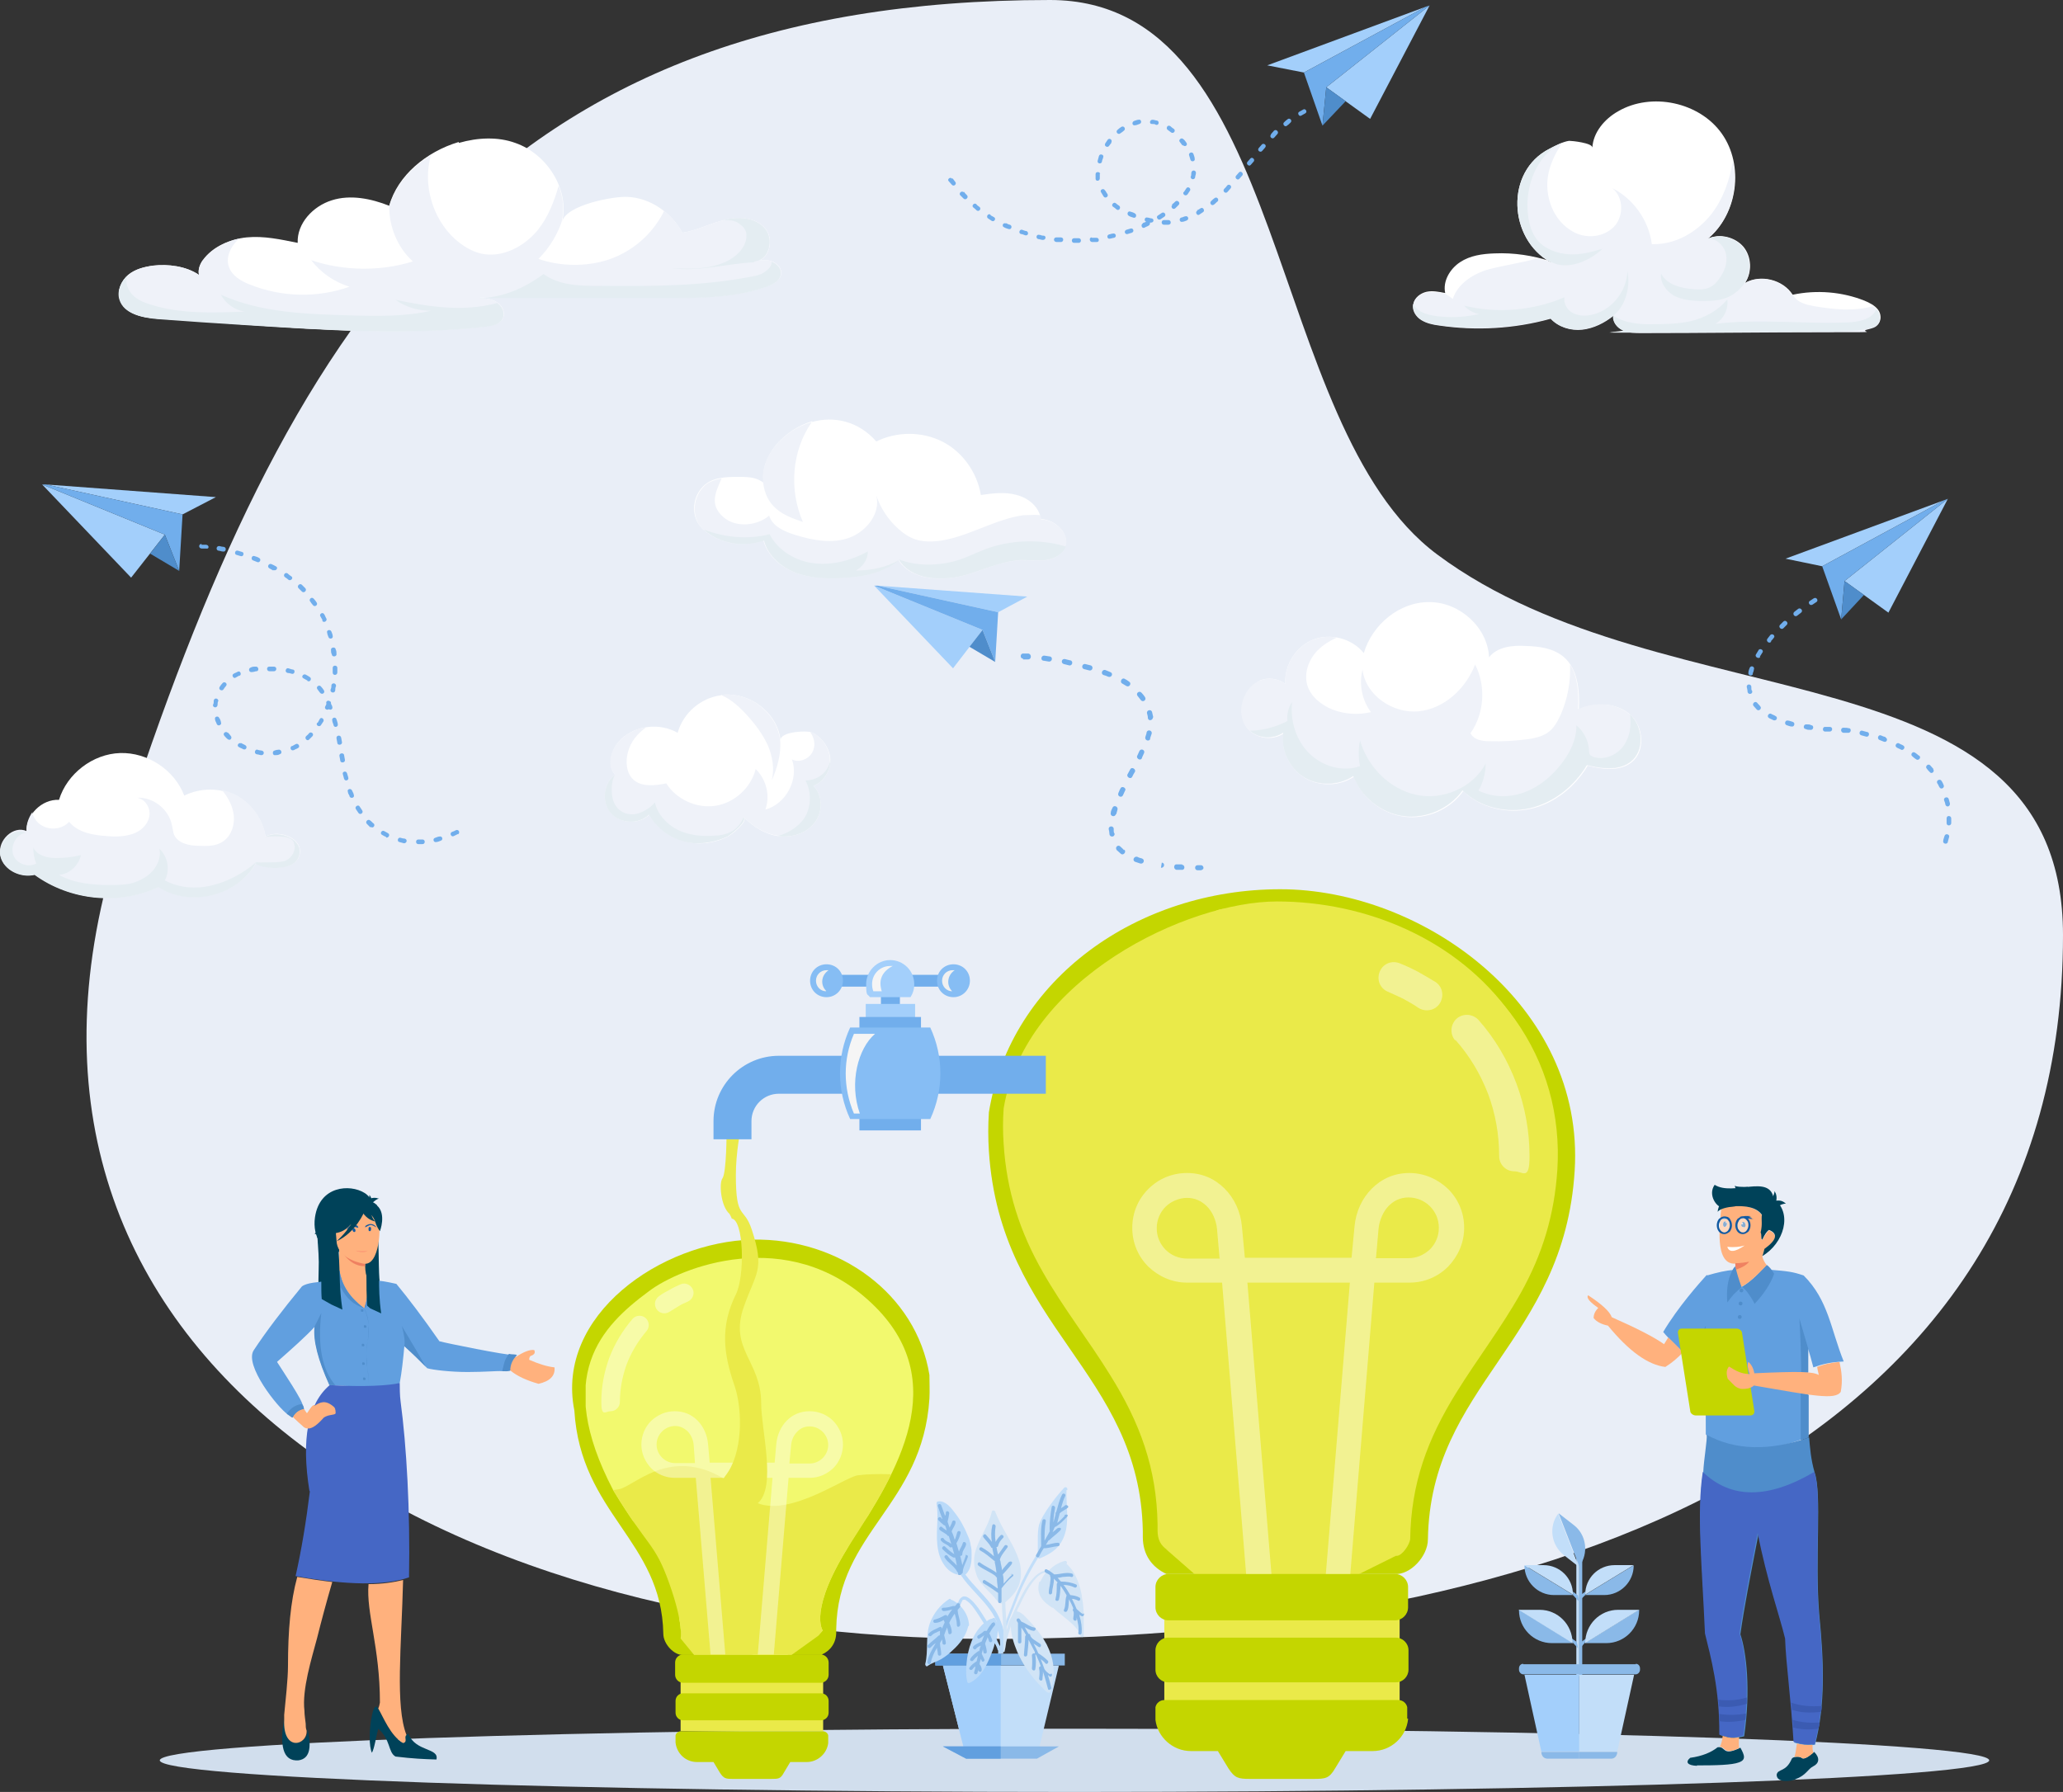 <?xml version="1.0" encoding="UTF-8"?>
<svg xmlns="http://www.w3.org/2000/svg" xmlns:xlink="http://www.w3.org/1999/xlink" id="Ebene_1" viewBox="0 0 489.19 425">
  <rect x="0" y="0" width="489.19" height="425" fill="#333333" stroke="none"/>
  <defs>
    <style>
      .cls-1 {
        fill: #fb9674;
      }

      .cls-1, .cls-2, .cls-3, .cls-4, .cls-5, .cls-6, .cls-7, .cls-8, .cls-9, .cls-10, .cls-11, .cls-12, .cls-13, .cls-14, .cls-15, .cls-16, .cls-17, .cls-18, .cls-19, .cls-20, .cls-21, .cls-22, .cls-23, .cls-24, .cls-25, .cls-26, .cls-27, .cls-28, .cls-29 {
        fill-rule: evenodd;
      }

      .cls-30 {
        fill: none;
      }

      .cls-31, .cls-21 {
        fill: #c2def9;
      }

      .cls-2, .cls-32 {
        fill: #71aeec;
      }

      .cls-3, .cls-18, .cls-19 {
        fill: #fff;
      }

      .cls-33, .cls-25 {
        fill: #619fdf;
      }

      .cls-4 {
        fill: #d1deed;
      }

      .cls-5 {
        fill: #86bdf4;
      }

      .cls-6 {
        fill: #3b5bb2;
      }

      .cls-7 {
        fill: #d1e4f6;
      }

      .cls-8 {
        fill: #e9eef7;
      }

      .cls-9 {
        fill: #c4d600;
      }

      .cls-34, .cls-24 {
        fill: #eaea49;
      }

      .cls-10 {
        fill: #4567c5;
      }

      .cls-11, .cls-35 {
        fill: #8ab9e8;
      }

      .cls-12 {
        fill: #ef8161;
      }

      .cls-13 {
        fill: #f0f0f0;
      }

      .cls-14 {
        fill: #eff2f9;
      }

      .cls-15 {
        fill: #125aa2;
      }

      .cls-16, .cls-36 {
        fill: #a3cffb;
      }

      .cls-17 {
        fill: #ffb17d;
      }

      .cls-18 {
        opacity: .4;
      }

      .cls-18, .cls-19 {
        isolation: isolate;
      }

      .cls-19 {
        opacity: .5;
      }

      .cls-20 {
        fill: #f2f96e;
      }

      .cls-22 {
        fill: #f5f5f5;
      }

      .cls-23 {
        fill: #004259;
      }

      .cls-26 {
        fill: #badaf9;
      }

      .cls-27 {
        fill: #4f8dcb;
      }

      .cls-28 {
        fill: #e4edf2;
      }

      .cls-37 {
        clip-path: url(#clippath);
      }

      .cls-29 {
        fill: #699ced;
      }
    </style>
    <clipPath id="clippath">
      <path class="cls-30" d="M189.99,392.5l5.1-5.8s-3.6-4.8,6.8-21c10.4-16.1,24.5-38.1,4.7-56.7s-45.4-8.4-52.8-2.7c-11.2,8.3-22.6,19.9-8.4,47.1,8.44,13.95,9.8,12.3,13.3,22.1s2.7,13.1,2.7,13.1l3.2,3.9h25.4Z"></path>
    </clipPath>
  </defs>
  <g id="Ebene_1-2" data-name="Ebene_1">
    <path class="cls-4" d="M254.79,425c119.5,0,216.9-3.4,216.9-7.5s-97.4-7.5-216.9-7.5-216.9,3.4-216.9,7.5,97.5,7.5,216.9,7.5Z"></path>
    <path class="cls-8" d="M248.99,0c57.1,0,50.6,100.8,91.8,131.5,54.6,40.7,148.4,20.5,148.4,90.3,0,122.5-121.7,166.9-254.3,166.9S-11.01,320.8,28.49,198.6C67.99,76.4,116.39,0,248.99,0Z"></path>
    <rect class="cls-34" x="276.09" y="384" width="55.8" height="19.3"></rect>
    <path class="cls-9" d="M276.59,373.3c-3.4-1.6-5.6-4.5-5.6-8.8v-1.4c-.7-37.7-33.8-48.3-36.5-90.1-.2-3.1-.2-6.2,0-9.2,5.2-31.7,35.3-52.9,69.1-52.9s72.3,27.6,69.8,66.8c-2.5,40.5-34.2,50.8-34.8,87.4,0,4-4.2,8.5-7.9,8.2h-54.2.1,0Z"></path>
    <path class="cls-24" d="M276.59,367.5l14.4,12.6,26.6-6.4,12.3-6.1h.2c1.3,0,3.1-2.7,3.2-4,.2-13.2,4.1-23.7,11-34.8,4.9-7.9,10.6-15.3,15.2-23.5,5.2-9.3,8-18.6,8.7-29.3.8-12.9-2.6-25.2-10.1-35.7-12.6-17.5-34.1-26.5-55.3-26.5s-59.7,18.2-64.8,49.1c-.2,2.8-.2,5.6,0,8.4.7,11.1,3.8,20.8,9.3,30.4,4.8,8.5,10.9,16.2,16,24.5,7,11.2,11,22,11.2,35.4v1.4c0,2.1.7,3.5,2.3,4.6h-.2v-.1Z"></path>
    <path class="cls-24" d="M296.39,374.2l5.3,5,17-4.1,12.3-6.1h.2c1.3,0,3.1-2.7,3.2-4,.2-13.2,4.1-23.7,11-34.8,4.9-7.9,10.6-15.3,15.2-23.5,5.2-9.3,8-18.6,8.7-29.3.8-12.9-2.6-25.2-10.1-35.7-12.6-17.5-34.1-26.5-55.3-26.5s-12.6.8-18.7,2.4c-14,9.1-24.5,23.7-27.4,42.5-.2,3-.2,6.1,0,9.1.7,12.2,3.8,22.6,9.3,33.2,4.8,9.3,10.9,17.6,16,26.7,7,12.2,11,24,11.2,38.7v1.5c0,2.3.8,3.9,2.4,5h-.3v-.1Z"></path>
    <path class="cls-9" d="M333.89,407.7c-.4,4.2-4,7.6-8.4,7.6h-6.4l-2.5,4.1c-1.4,2.4-2.3,2.5-5.1,2.5h-15.1c-2.8,0-3.6-.2-5.1-2.5l-2.5-4.1h-6.4c-4.3,0-7.9-3.3-8.4-7.4v-3c.2-1,1.1-1.7,2.1-1.7h55.5c1,0,1.9.7,2.1,1.7v2.7h.2v.1ZM276.99,388.4h54c1.6,0,3,1.3,3,3v4.6c0,1.6-1.3,3-3,3h-54c-1.6,0-3-1.3-3-3v-4.6c0-1.6,1.3-3,3-3h0ZM277.09,373.3h53.7c1.7,0,3.1,1.4,3.1,3.1v4.8c0,1.7-1.4,3.1-3.1,3.1h-53.7c-1.7,0-3.1-1.4-3.1-3.1v-4.8c0-1.7,1.4-3.1,3.1-3.1Z"></path>
    <path class="cls-18" d="M295.49,373.3l-5.7-69.1h-8.3c-3.6,0-6.8-1.5-9.2-3.8h0c-2.4-2.4-3.8-5.6-3.8-9.2s1.4-6.8,3.8-9.2,5.6-3.8,9.2-3.8,6.6,1.4,8.9,3.7c2.3,2.3,3.8,5.5,4.1,9l.7,7.4h25.3l.7-7.4c.3-3.5,1.8-6.7,4.1-9s5.3-3.7,8.9-3.7,6.8,1.5,9.2,3.8h0c2.4,2.4,3.8,5.6,3.8,9.2s-1.5,6.8-3.8,9.2c-2.4,2.4-5.6,3.8-9.2,3.8h-8.3l-5.7,69.1h-5.8l5.7-69.1h-24.3l5.7,69.1h-6ZM289.19,298.4l-.6-6.9c-.2-2.1-1.1-4.1-2.4-5.4s-2.9-2-4.7-2-3.8.8-5.1,2.1-2.1,3.1-2.1,5.1.8,3.8,2.1,5.1h0c1.3,1.3,3.1,2.1,5.1,2.1h7.8l-.1-.1ZM326.19,298.4h7.8c2,0,3.7-.8,5.1-2.1,1.3-1.3,2.1-3.1,2.1-5.1s-.8-3.8-2.1-5.1h0c-1.3-1.3-3.1-2.1-5.1-2.1s-3.5.8-4.7,2-2.2,3.3-2.4,5.4l-.6,6.9h0l-.1.1ZM329.09,235.2c-1.9-.8-2.7-2.9-1.9-4.8.8-1.9,2.9-2.7,4.8-1.9,1.5.6,3,1.3,4.3,2,1.4.8,2.8,1.6,4.1,2.4,1.7,1.1,2.1,3.4,1,5.1-1.1,1.7-3.4,2.1-5.1,1-1.1-.8-2.3-1.4-3.5-2.1-1.3-.6-2.5-1.2-3.7-1.7h0ZM345.09,246.8c-1.3-1.5-1.2-3.8.3-5.2,1.5-1.3,3.8-1.2,5.2.3,3.9,4.4,6.9,9.5,9,15.1,2,5.4,3.1,11.2,3.1,17.2s-1.6,3.6-3.6,3.6-3.6-1.6-3.6-3.6c0-5.2-.9-10.1-2.6-14.7-1.8-4.7-4.4-9.1-7.8-12.9v.2h0Z"></path>
    <rect class="cls-34" x="161.39" y="398.9" width="33.8" height="11.7"></rect>
    <path class="cls-9" d="M194.89,392.4c2-.9,3.4-2.7,3.4-5.3v-.8c.4-22.9,20.5-29.3,22.1-54.6.1-1.9,0-3.8,0-5.6-3.1-19.2-21.4-32.5-41.9-32.1-21.7.5-46.8,17.9-42.3,40.5,1.5,24.6,20.7,30.8,21.1,53,0,2.4,2.6,5.2,4.8,5h32.9l-.1-.1Z"></path>
    <path class="cls-9" d="M160.19,413.3c.3,2.6,2.4,4.6,5.1,4.6h3.9l1.5,2.5c.9,1.4,1.4,1.5,3,1.5h9.2c1.7,0,2.2,0,3-1.5l1.5-2.5h3.9c2.6,0,4.8-2,5.1-4.5v-1.8c-.1-.6-.7-1-1.3-1h-33.6c-.6,0-1.2.4-1.3,1v1.7h0ZM194.69,401.6h-32.7c-1,0-1.8.8-1.8,1.8v2.8c0,1,.8,1.8,1.8,1.8h32.7c1,0,1.8-.8,1.8-1.8v-2.8c0-1-.8-1.8-1.8-1.8h0ZM194.59,392.4h-32.6c-1,0-1.9.8-1.9,1.9v2.9c0,1,.8,1.9,1.9,1.9h32.6c1,0,1.9-.8,1.9-1.9v-2.9c0-1-.8-1.9-1.9-1.9Z"></path>
    <g>
      <path class="cls-23" d="M75.19,291.4c0,1.9.4,5.6.4,7.9s-.2,6,0,8.4l2.3,1.4v-2.4,2.4l2.6,1.4c-.6-6.3-.2-7.9-.4-15.5,0-.5-5-3.6-5-3.6h.1Z"></path>
      <path class="cls-17" d="M121.19,325.1c-11.3-3.5-13.3-.2-16.4-.6.8-1.9,1.6-3.5,2.4-5,5.9.9,6.5,2.4,15.2,2.3,1.6-1.1,3.3-1.8,4.3-1.6.3.7,0,1.1-.9,1.4-.3.3-.3.7-.3.9,2.3,1,4.2,1.6,6,1.8.2,2-1.1,3.3-3.8,3.9-2.8-.8-5-1.8-6.6-3.1h.1ZM67.19,325.7c1.7,3.4,3.6,6.8,5.6,9.5.4-.5.9-1.5,1.5-1.9.3-.2.7.3.9.1,1.3-.6,2.7-.8,3.8,0,.3.2.4.6.5,1.6,0,1.4-1.2,1.6-2.8,1-2.1,2.3-3.5,3.1-4.7,2.3-5.3-4.7-8.8-8.7-10.5-11.8,1.8-1.4,3.7-1.7,5.7-1v.2h0Z"></path>
      <path class="cls-23" d="M84.49,287.9s0,1.5.6,1.8c.7.3,0,4.6.2,6.7.2,2.9,0,5.7.2,8.7l2.3,1.7v-2.9,2.9l2.6,1.5c-.8-7.6-.4-8.1-.8-17.2,0-.6-5.2-3.2-5.2-3.2h.1Z"></path>
      <path class="cls-23" d="M88.29,285.1l-7.9,11.9s-.9-1.8-1.9-1.1c-1.6,1-4.5-2.4-3.8-7.2,1.1-7.5,8.3-7.9,11.7-5.8.9.5,1.6,1.5,1.8,2.2h.1Z"></path>
      <path class="cls-17" d="M91.79,309.2c-1.1,1-2.5,1.9-4.4,2.6-6.9,2.6-10.5-3-12.1-7.1.9-.7,1.8-.9,2.3-1.1s1-.3,1.5-.3c.7-.7,1.6-3.4,1.3-7.4h.3l5.9.8v3.5c0,1.4.3,2.6.5,2.9h.7c0,.1,2.1,2.6,3.8,5.9,0,0,.2.2.2.2Z"></path>
      <path class="cls-12" d="M86.59,296.8v3.5c-3.2.1-5.2-2.7-6-4.3l5.9.8h.1Z"></path>
      <path class="cls-17" d="M86.19,299.7c-2.1-.4-6.3-1.8-6.4-5.5-.3-4.8-1.5-7.9,3.4-8.5s5.9,1.2,6.4,2.7c.9,2.2.5,12-3.4,11.3Z"></path>
      <path class="cls-29" d="M91.59,312.1c0-.3,0-.7.4-.8.3,0,.7,0,.8.4,0,.3,0,.7-.4.8-.3,0-.7,0-.8-.4Z"></path>
      <path class="cls-3" d="M91.69,312.1c0-.3,0-.7.4-.8.3,0,.7,0,.8.4,0,.3,0,.7-.4.8-.3.1-.7,0-.8-.4Z"></path>
      <path class="cls-25" d="M80.49,301.4c-1.3.8-1.7,2-2.6,2.4-2.6.3-5.1.4-6.3,1.3-4.7,5.7-8.5,10.7-11.4,15.1-2.4,3.5,5.7,13.7,8.1,15.3l3.4-2.2c.6-.4-5.2-9-6-10.3,3.4-3,6.8-6,9-8.4-.4,3.3.8,7.9,3.5,13.9,9.6.6,15.1.5,16.6-.5.5-2.7.8-5.6,1.1-8.8,2.2,2,4,3.7,5.4,5.3,1.3.4,5.6.9,9.6.9s7.1-.3,8.1-.2c1.3,0,.9-.7,1.3-1,.8-.9.7-2.2,1.1-2.9-1,.2-15.9-2.8-17.2-3.2-3.9-5.6-7.3-10.1-10.2-13.6-2.2-.5-3.9-.8-5-.8-.5-.6-1.2-1-2.1-1.4.5,3,.4,5.3-.5,8-4.2-3.1-5.4-6.2-5.9-9h0v.1Z"></path>
      <path class="cls-10" d="M73.39,353.7c-2-12.3-.4-20.8,4.8-25.2,8.1.5,14.3.1,16.6-.5,0,.9,0,3,.2,4.4,1.4,10.4,2.3,25.8,2,41.7-5.7,2-14.7,1.9-26.9-.3,1.4-6.2,2.5-12.9,3.4-20.2h0l-.1.1Z"></path>
      <path class="cls-27" d="M88.99,303.7c.5,1.4.8,2.6.8,3.6-.6-.4-1-.8-1.3-.9-1.4,3.5-1.6,3.4-2.1,3.9.7-2.4,1.5-4.9.5-8,.9.4,1.6.8,2.1,1.4ZM80.49,301.4c.5,2.8,1.7,5.8,5.9,8.9-2.5-.9-4.1-2.1-5.6-5-.3,1-.6,2.1-1,3.5-1.1-1.4-1.7-3-1.9-4.9.9-.5,1.3-1.7,2.6-2.5Z"></path>
      <path class="cls-23" d="M72.59,408.7c1.5,5.5,1,8.4-1.8,8.8-3.7.3-4.7-3.4-3.2-10.9v1.1c-.4,7.9,5.7,6.1,5.3,2.5,0-.5-.2-1-.2-1.5h-.1Z"></path>
      <path class="cls-17" d="M72.69,410.3c.4,3.6-5.7,5.4-5.3-2.5v-1.1c.3-3.2.9-8.4.9-11.6,0-8.3.6-15.3,2.2-21.1,3,.5,5.7.9,8.3,1.2-1.4,4.8-2.6,9.3-3.6,13.3-1.3,4.9-3.6,12.2-3,17.2,0,1.1.2,2.1.3,3.1,0,.5,0,1.1.2,1.6h0v-.1Z"></path>
      <path class="cls-23" d="M97.09,411.2c-2.1.1-.2,1.8-1.6,2.1-3-1.7-4.7-6.2-5.9-8.2-.6-1-1.1.3-1.4,1.8-.7,3.2-.7,7.4,0,8.8.6-1,1-3.9,1.5-5.7,3,2.6,2.3,5.6,4.1,6.6,4.2.5,6.5.6,9.7.7.7-2.8-4.9-1.8-6.6-6h.2v-.1Z"></path>
      <path class="cls-17" d="M95.59,374.6c-.4,15.9-1.9,30,.8,36.9-.7.5.4,1.6-.8,1.9-3-1.7-4.7-6.2-5.9-8.2h0c.2-.4.3-.9.4-1.4,0-13.2-3.3-21.3-2.7-28.1,3.2,0,5.9-.4,8.3-1h-.1v-.1Z"></path>
      <path class="cls-27" d="M119.09,325.2c.4-1.5.4-2.6,1.6-4.1.8.2,1.4,0,1.9.3-1,1-1.6,2.2-1.6,3.7h0c-.8.2-1.2.1-1.9.1ZM71.69,333.1c.4.5.3.6.4,1.1h0c-1.1.2-2,.8-2.6,1.9-.2.3-.5-.1-1.5-.8,1.1-1.6,2.4-2.2,3.7-2.3h0v.1ZM86.39,310.4c.5,1,.9,2.6,1,3.7,0,1.4,0,2.8-.2,4.1-.2.9-.3,1.9-.3,2.9s0,2.1.2,3.2c.2,1.4.3,2.8.3,4.1h0c0-1.4,0-2.7-.3-4.1,0-1-.2-2.1-.2-3.2s0-1.9.3-2.9c.3-1.4.3-2.8.2-4.1,0-1.1-.4-2.7-1-3.8h0v.2h0v-.1Z"></path>
      <path class="cls-23" d="M75.39,293.2c0,1.8.6,5.1.7,7.2.2,2.2,0,5.5.2,7.7l2.3,1.3v-2.2,2.2l2.6,1.2c-.8-5.7-.5-7.2-.9-14.1,0-.5-5.1-3.1-5.1-3.1v-.2h.2ZM86.89,302.2c0,2.2,0,5.4.2,7.5l.7.6v-2.2,2.2l2.6,1.2c-.5-3.5-.5-6.1-.5-8.2l-3.1-1.2h.1v.1ZM88.09,285.5c-.6-.3-.7-.7-.6-1.1.8-.4,1.6-.4,2.4-.1-.4,0-1,.4-1.8,1.2Z"></path>
      <path class="cls-23" d="M86.89,285.4c.4.4.8.5,1.2.3.2-.9,0-1.7-.5-2.3,0,.4,0,1.1-.6,2.1h0l-.1-.1Z"></path>
      <path class="cls-17" d="M74.29,333.4c-.6.4-1.1,1.4-1.5,1.9-.3-.3-.5-.7-.7-1.1-1.1.2-2,.8-2.6,1.9.8.8,1.7,1.6,2.6,2.4.3.2.6.3,1,.3,1,0,2.2-.9,3.7-2.6,1.2-.8,2.5-.5,2.8-1,0-1-.2-1.4-.5-1.6-2-1.7-3.2-1-4.5-.2h-.3Z"></path>
      <path class="cls-27" d="M85.89,310.5s.3,0,.3.3,0,.3-.3.3-.3,0-.3-.3,0-.3.3-.3ZM86.59,314.3s.3,0,.3.3,0,.3-.3.3-.3,0-.3-.3,0-.3.3-.3ZM86.09,318.7s.3,0,.3.3,0,.3-.3.3-.3,0-.3-.3,0-.3.3-.3ZM86.19,323.1s.3,0,.3.3,0,.3-.3.3-.3,0-.3-.3,0-.3.3-.3ZM86.39,326.7s.3,0,.3.3,0,.3-.3.3-.3,0-.3-.3,0-.3.3-.3ZM79.59,328.6c-3.2-3.6-4.3-9.4-3.4-17.2l-1.6,3.2c-.4,3.3.8,7.9,3.5,13.9h1.5v.1ZM95.29,314.5c.5,1.9.8,3.5.6,4.8,2,1.8,3.7,3.5,5.1,4.9-1-1.8-2.9-5-5.7-9.7h0Z"></path>
      <path class="cls-15" d="M84.99,291.2c-1.7-.4-1.5-.4-2.8.5.4-.9,1.2-1.3,2.1-1.1.4,0,.5,0,.7.6Z"></path>
      <path class="cls-15" d="M83.99,292.2c-.2,0-.3-.2-.4-.4,0-.3,0-.5.3-.5s.3.2.4.4c0,.3,0,.5-.3.5ZM86.59,291.1c1.5-.8,1.3-.7,2.7,0-.6-.8-1.4-1-2.2-.6-.4.2-.5.2-.5.7h0v-.1Z"></path>
      <path class="cls-15" d="M87.69,292c.2,0,.3-.2.3-.5s0-.5-.3-.5-.3.2-.3.5,0,.5.3.5Z"></path>
      <path class="cls-30" d="M85.89,292.4c0,1,.4,1.6.4,2s0,.6-.5.6h-.4"></path>
      <path class="cls-1" d="M84.29,296.6c1.9.3,3.3,0,2.9,0-.5.5-1.8.5-2.9,0Z"></path>
      <path class="cls-16" d="M87.69,291v.4-.4ZM84.09,291.3v.4-.4Z"></path>
      <path class="cls-23" d="M89.39,285.8c-1.6-1.4-2.6-1-3.2-.5-5.3-2.1-8.4,1.6-8.4,1.6-.3,3.5-3.2,5.7-3.2,5.7,0,0,1.8.8,5.7-.3,1.2-.3,2.2-1.1,3-2-1.4,2.3-3.5,4.1-3.5,4.1,4.6-2.1,6.6-6.9,6.8-7.5,3.2,2.5,1.7,2.6,3.5,5.1,0,0,1.6-4.1-.7-6.1h0v-.1Z"></path>
      <path class="cls-23" d="M87.59,286.1c-1.1,0-1.8.2-1.9,1,.8,1.4,1.9,2.3,3.3,2.6-.6-.5-1.1-1.7-1.4-3.6Z"></path>
    </g>
    <g>
      <path class="cls-23" d="M425.69,422c2.7-1,2.9-2.4,4.3-3.1s1.6-2,.2-3.4c-1.1.9-2.4,2-3,1.4-.5-.4-2-.3-2.3.2-1.4,3.3-3.3,2.3-3.6,3.8,0,2,3.3,1.6,4.5,1.1h-.1ZM402.39,418.7c4.7,0,8.3-.1,9.9-.7,1.8-.6,1.4-1.7.4-3.5-4.5,2.2-3.3-.4-5.4-.1-1.5,1.2-3.6,2.1-6.5,2.5-1.2,1-.7,1.8,1.6,1.9h0v-.1Z"></path>
      <path class="cls-25" d="M404.79,302.5c2.4-.7,4.5-1.2,6.3-1.3.3,5.4,3,5.4,8.1-.1,4.9.4,5.8.5,8.5,1.4,5.9,5.9,6.4,12.7,9.5,20.4-3.4.2-4.9.6-7.2,1.4-.5-1.9-.9-3.4-1.3-4.5,0,10.2.1,17.2,0,21-11.2,4.7-20.5,3.1-24.2-.6,0-9.1-.1-16.3-.2-21.6-1.4,1.7-2.6,3-3.7,3.9-2.8-3.3-4.6-4.6-6.2-6.6,3.5-5.9,8.5-11.5,10.3-13.5h.1v.1Z"></path>
      <path class="cls-17" d="M382.19,312.4c5.9,2.6,10,4.7,12.4,6.4l1-1.6c1,1,2.1,2,3.5,3.5-1.3,1.4-2.6,2.5-4.2,3.5-4.1-.5-8.6-3.7-13.6-9.8-1.5-.3-2.7-.9-3.4-1.8,0-.8.3-1.6,1.1-2.4-2-1.4-2.9-2.4-2.4-3,3.2,2.1,5.1,3.8,5.6,5.2h0Z"></path>
      <path class="cls-27" d="M404.69,340.3c.2.9-.7,6.1-.8,8.8-1.5,9.7-.2,22.2.6,38.4,1.4,5.7,3.5,13.3,3.4,24,2.5.8,3.4.9,5.7.3,1.6-11.1.5-20.1-.9-24.2.9-6.4,2.3-13.5,4.3-23.8,2.2,11.2,5.2,19.6,6.5,25,.3,6.1,1.4,14.2,2,24.5,1.9.6,3,.8,4.9.5,2.5-9.5,2.1-19.8,1-30.9-1.1-13.4.7-28.5-1.1-33.7-.9-3.1-1.1-5.9-1.3-8.3-9.4,3.3-17.5,3.1-24.3-.6h0Z"></path>
      <path class="cls-27" d="M427.19,330.5c.6,0,1.2.2,1.7.3v10.1c-.5.3-1.3.5-1.9.6v-11h.2,0ZM399.79,321.4c1.7-1.4,3.2-3.8,4.7-7-.2,1.1-.2,2.6-.2,4.6-1.3,1.5-2.4,2.8-3.5,3.6-.3-.4-.7-.8-1-1.2h0ZM426.69,312.7c.7,2.4,1.4,4.9,2.1,7.2v5.6h-1.7c0-4.8-.2-9-.4-12.7h0v-.1Z"></path>
      <path class="cls-17" d="M412.39,412c-.1,1-.1,1.9,0,2.6-3.7,1.7-3.1-.3-4.6-.3.4-.7.6-1.6.7-2.6,1.6.5,2.5.6,3.9.3h0ZM429.79,413.8c0,.7,0,1.3.2,1.9-1,.8-2.1,1.7-2.8,1.2-.3-.3-1.1-.3-1.7-.2.3-.8.4-1.9.6-3.2,1.3.3,2.3.4,3.7.3h0Z"></path>
      <path class="cls-10" d="M403.79,349.1c6.6,6.4,15.4,6.5,26.4,0,1.9,5.2,0,20.4,1.1,33.7,1.1,11.1,1.5,21.4-1,30.9h-.6c-1.4.1-2.4,0-3.7-.4-.2,0-.4-.1-.7-.2-.6-10.3-1.8-18.5-2-24.5-1.3-5.4-4.3-13.8-6.5-25-2,10.3-3.4,17.4-4.3,23.8,1.4,4.1,2.5,13.1.9,24.2-.4.1-.8.2-1.1.3-1.4.3-2.3.2-3.9-.3-.2,0-.4-.1-.7-.2.1-10.7-2-18.3-3.4-24-.7-16.2-2-28.8-.5-38.4h0v.1Z"></path>
      <path class="cls-6" d="M414.19,404.1c-2.4.7-4.6.9-6.6.6,0-.6,0-1.1-.2-1.6,2.2.3,4.5.2,6.8-.5v1.5h0ZM431.79,406c-2.6.3-4.9.2-6.9-.5,0-.6,0-1.1-.2-1.7,2.3.8,4.7,1,7.3.8,0,.5,0,1-.2,1.4h0ZM425.19,409.6c0-.6,0-1.1-.1-1.7,2,.6,4.1.8,6.4.6,0,.5-.2,1-.3,1.5-2.3.3-4.2.2-6-.3h0v-.1ZM407.69,406.5c2,.3,4.1.3,6.3-.1,0,.5,0,1-.1,1.5-2.3.5-4.3.6-6.2.3v-1.6h0v-.1Z"></path>
      <path class="cls-27" d="M412.89,305.6c-.3,0-.4.3-.4.5,0,.3.2.4.5.4s.4-.3.4-.5c0-.3-.2-.4-.5-.4Z"></path>
      <path class="cls-9" d="M411.79,315.1h-13c-.6,0-1,.5-.9,1.1l2.9,18.4c0,.6.7,1.1,1.3,1.1h13c.6,0,1-.5.9-1.1l-2.9-18.4c0-.6-.7-1.1-1.3-1.1Z"></path>
      <path class="cls-27" d="M415.99,309.3c2.3-2.4,3.9-4.9,4.7-7.2-.5-.9-1.3-1.9-1.8-2.1-2.6,2.8-4.3,4.3-5.9,5.2h0v-.2c-.4-1.4-1-3.1-1.3-4.8-.8.5-1,1.4-1.4,2.2-.7,1.8-.9,4-.7,6.5.5-.7,1-1.3,1.5-1.9.7-.7,1.4-1.3,2-1.8.6.5,1.2,1.1,1.7,1.9.4.6.9,1.3,1.3,2.2h-.1Z"></path>
      <path class="cls-17" d="M418.89,300c-.4-.5-.8-1.2-1-2,.2-.4.3-1,.5-1.7,2.9-2.1,3.3-3.5,1.1-4.5-.4.3-.9,1-1.6,2.3-.5,0,0-1.4-.3-1.8.6-2.1,0-2.8.2-4.1-1.5-2.1-5.1-2.7-9.6-2-.4,4.1-1.7,13.8,3.3,13.5v.5c.3,1.7.9,3.4,1.4,4.8v.2c1.8-.9,3.5-2.5,6.1-5.2h-.1Z"></path>
      <path class="cls-23" d="M408.39,286.4c4.5-.7,7.9-.4,9.4,1.7-.2,1.3.2,2.1-.3,4.2.3.5,0,1.7.4,1.7.6-1.3,1.1-2,1.6-2.3,2.2.9,1.8,2.4-1.1,4.5-.2.7-.3,1.3-.5,1.7,5.1-3,7.3-10.2,2.7-13.6-.9-6-9.6-.5-14-3.3-1.7,2.4.5,5.4,1.9,5.4h-.1Z"></path>
      <path class="cls-12" d="M414.89,299.2c-.8.2-2.4.4-3.4.4v.5c0,.3.2.7.2,1h0c1.5-.5,2.5-1.1,3.1-1.9h.1Z"></path>
      <path class="cls-23" d="M420.99,286.4c-.4-.6-.5-1.1,0-1.6,1-.2,1.8,0,2.5.7-.5-.1-1.3.2-2.4.9h-.1Z"></path>
      <path class="cls-23" d="M419.99,284.5c.4.5.8.6,1.2.3.2-.9,0-1.7-.4-2.3,0,.4-.2,1.1-.8,2h0ZM411.49,286.1c0-1.3-.5-2.1-1.5-2.3-1.6.8-2.5,1.9-2.7,3.6.6-.7,2-1.1,4.2-1.3h0ZM414.49,281.5c-.2.6,0,1.3-.7,1.4-.5,2.4-2.4-.8-2.4-1.7.3.3,1.4.3,3.1.3h0Z"></path>
      <path class="cls-27" d="M412.69,308.7c-.3,0-.4.3-.4.5,0,.3.2.4.5.4s.4-.3.4-.5c0-.3-.3-.4-.5-.4ZM412.49,311.9c-.3,0-.4.3-.4.5,0,.3.2.4.5.4s.4-.3.4-.5c0-.3-.2-.4-.5-.4Z"></path>
      <path class="cls-17" d="M436.19,323c.5,2.3.8,4.4.3,7.1-1.3,2-6.7.9-20.6-1.5-.5.5-1.5.9-3.1.8-1.4-.4-1.5-.8-3.1-2.4-.4-1.3-.3-2.2.3-2.9,1.8,1.1,2.8,1.7,4.9,1.8-.5-1.5-.6-2.4-.3-2.9.7.6,1.2,1.5,1.4,2.7,10.9-.5,13.8-.4,15.3.4-.2-.7-.3-1.4-.4-1.9,1.6-.6,3-1,5.4-1.2h-.1Z"></path>
      <g>
        <path class="cls-26" d="M413.39,289.8c.3,0,.5.2.5.6s-.2.7-.4.7-.5-.2-.5-.6.2-.7.4-.7Z"></path>
        <path class="cls-15" d="M413.49,291.1c.3,0,.5-.3.4-.7s-.3-.6-.5-.6-.2,0-.3.2h0s.2,0,.2.2,0,.2-.2.2-.2,0-.2-.2h0v.3c0,.3.3.6.5.5h.1v.1ZM412.49,289.4h0v-.2h.1v.2h0v-.3.2h0s-.2-.2-.2-.3h0c0,.1,0,0,0-.1v.2h0c0,.1,0-.1,0-.2h0v.2-.3h0c0,.1,0,0,.1,0h0v.3c0-.2.2-.3.3-.3,0,0-.1,0-.2.1h0s0-.1.2-.2h.2c-.1-.1-.3.1-.3.2h0v-.2h.1c0-.2.3-.2.3-.2h-.3s-.2,0-.2.1h0c.2,0,.5-.2.6-.2,0,0-.3,0-.3.1h0l-.3.3h0s.1,0,.2-.1c.1,0,.3-.1.4-.2h0c.1,0,.3,0,.6-.1h-.3,1.4c.1,0,.2.1.3.2h0s-.3-.2-.4-.2c.3.2.4.3.6.5,0,0-.1,0-.2-.1,0,0-.1,0-.2-.1-.1,0-.3-.2-.4-.2h.2c.3.2.6.4.9.6h.1c0,.1-.2,0-.2,0-.2-.1-.4-.3-.6-.3,0,0,.5.2.7.3l-.4-.2c-.1,0-.3-.1-.4-.2.2,0,.7.3.8.4h-.4c-.2,0-.3,0-.5-.1h-.9.8-1.2.3-.8.6c.1,0,.5-.2.6-.1h-1v.2h-.3s.3-.1.3-.2h-.2l.2-.2h-.2l-.2.2h0v-.2h0s.2-.2.3-.2c0,0-.3.2-.3.3h0s0-.1.2-.2h0v.3h0v-.2h0v.2c-.1,0-.1-.2-.1-.2,0,0,0,.2-.1.2h0c0-.1-.3.5-.3.5h0Z"></path>
        <path class="cls-26" d="M408.99,289.7c-.3,0-.4.3-.4.7s.3.6.5.6c.3,0,.4-.3.4-.7s-.3-.6-.5-.6Z"></path>
        <path class="cls-15" d="M409.09,291c-.3,0-.5-.2-.5-.6s.2-.7.4-.7h.3s-.1.1-.1.2,0,.2.2.2c0,0,.1-.1.1-.2h0v.3c0,.3-.2.7-.4.7h0v.1ZM410.09,289.5h0v-.2h0v.2h0v-.3c0-.2,0,.2,0,.2h0s.1-.2.1-.3h0c0,.1,0,0,0-.1v.2h0c0,.1,0-.1,0-.2h0v.2-.3h0c0,.1,0,0,0,0h0v.3c0-.2,0-.3-.2-.3h0c0,.1,0,0-.1-.1s-.1,0-.2-.1h0s.2.2.2.3h0v-.2h0c0-.1-.2-.1-.3-.1h.2s.1,0,.2.1h0c-.1,0-.3-.2-.5-.2,0,0,.2,0,.3.1h0s.2.2.2.3h0s0-.2-.1-.2c0,0-.2-.1-.3-.2h-.4.2-1.1s-.2.1-.2.2,0,0,0,0c0,0,.2-.2.3-.2-.2.2-.3.3-.4.5h.1c0-.1,0-.2.1-.3.1,0,.2-.2.3-.2h-.1l-.6.6h.1c.1-.1.3-.3.4-.3,0,0-.3.2-.5.3l.3-.2s.2-.1.3-.2c0,0-.5.3-.6.4h.4c.1,0,.2,0,.3-.1h.7-.6.9-.2.5-.2s-.3-.2-.4-.1h.7v.2h.2s-.2-.1-.2-.2h.1s0-.1-.2-.2h.2v.2h0v-.2h0s-.2-.2-.3-.2l.3.3h0s0-.1-.1-.2h0v.2h0v-.2h0v.2-.2.2h0l.2.6h0Z"></path>
        <path class="cls-30" d="M410.79,290.8c-.2.2-1,2.6-1,2.8,0,.8.8.5,1,.6"></path>
        <path class="cls-3" d="M413.69,295.4c-2.3,1.6-3.7,1.7-4.1.3,1.7.2,3,0,4.1-.3Z"></path>
      </g>
      <path class="cls-19" d="M413.29,288.8c-.8,0-1.5.8-1.5,1.9s.7,1.9,1.5,1.9,1.5-.8,1.5-1.9-.7-1.9-1.5-1.9Z"></path>
      <path class="cls-15" d="M413.29,288.5c-.5,0-.9.3-1.3.6h0c-.3.4-.5.9-.5,1.5s.2,1.1.5,1.5h0c.3.4.8.6,1.3.6s.9-.3,1.3-.6h0c.3-.4.5-.9.5-1.5s-.2-1.1-.5-1.5h0c-.3-.4-.8-.6-1.3-.6h0ZM412.39,289.4h0c.2-.3.6-.5.9-.5s.7.2.9.5h0c.3.3.4.7.4,1.2s-.2.9-.4,1.2h0c-.2.3-.5.5-.9.5s-.7-.2-.9-.5h0c-.3-.3-.4-.7-.4-1.2s.2-.8.4-1.2Z"></path>
      <path class="cls-19" d="M408.89,288.8c-.8,0-1.5.8-1.5,1.9s.7,1.9,1.5,1.9,1.5-.8,1.5-1.9-.7-1.9-1.5-1.9Z"></path>
      <path class="cls-15" d="M408.89,288.5c-.5,0-.9.3-1.3.6h0c-.3.4-.5.9-.5,1.5s.2,1.1.5,1.5h0c.3.4.8.6,1.3.6s.9-.3,1.3-.6h0c.3-.4.5-.9.5-1.5s-.2-1.1-.5-1.5h0c-.3-.4-.8-.6-1.3-.6h0ZM407.99,289.4h0c.2-.3.6-.5.9-.5s.7.2.9.5h0c.3.3.4.7.4,1.2s-.2.9-.4,1.2h0c-.2.3-.6.5-.9.5s-.7-.2-.9-.5h0c-.3-.3-.4-.7-.4-1.2s.2-.8.4-1.2Z"></path>
      <line class="cls-30" x1="418.89" y1="291.9" x2="414.79" y2="290.6"></line>
    </g>
    <g>
      <path class="cls-3" d="M62.99,198.6c-.6-4.1-3.3-7.9-7.1-9.9-3.7-1.9-8.4-1.9-12.2,0-2.3-6.1-8.7-10.3-15.2-10.1s-12.6,4.9-14.5,11.1c-4.1-.2-7.9,3.6-7.7,7.7-3.1-1.4-6.8,2.2-6.1,5.6.7,3.3,4.7,5.2,8.1,4.4,8.3,6.1,20,7.3,29.4,2.9,7.4,4.9,18.8,2.1,23.1-5.8-.6,1,8.3,2.7,10-1.1,1.9-4.3-4.5-6.9-7.8-5v.2h0Z"></path>
      <path class="cls-14" d="M.19,203c.7,3.3,4.7,5.2,8.1,4.4,8.3,6.1,20,7.3,29.4,2.9,7.4,4.9,18.8,2.1,23.1-5.8-.6,1,8.3,2.7,10-1.1,1.9-4.3-4.5-6.8-7.8-5-.6-4.1-3.3-7.9-7.1-9.9-1-.5-2.2-.9-3.3-1.2,1.3,1.6,2.3,3.3,2.7,5.2.6,2.7-.3,5.8-2.6,7.2-1.6,1-3.7,1-5.6.9-2.2,0-4.9-.6-5.8-2.6-.3-.7-.3-1.5-.5-2.2-.7-3.8-4.4-6.8-8.3-6.6,2,.3,3.3,2.5,2.9,4.5s-2.1,3.5-4,4.1-3.9.7-5.9.5c-3.3-.2-7-.8-9.1-3.4-1.6,1.8-4.6,2.1-6.6.8-1-.6-1.7-1.6-2.1-2.7v-.4c-.9,1.3-1.5,2.9-1.4,4.5-3.1-1.4-6.9,2.2-6.2,5.6v.3h.1Z"></path>
      <path class="cls-28" d="M60.69,204.6c-.6,1,8.3,2.7,10-1.1,1.9-4.3-4.5-6.8-7.8-5,1.5-.2,3.2-.2,4.7,0,.8.2,1.8.5,2.1,1.3,0,.3.2.7.2,1,0,1.2-.6,2.3-1.6,3-.8.6-1.9.6-3,.7-1.4,0-3.3.1-4.7,0h.1v.1Z"></path>
      <path class="cls-28" d="M60.69,204.6c-4.2,7.9-15.6,10.7-23.1,5.8-9.4,4.4-21,3.2-29.4-2.9-3.3.8-7.3-1.1-8.1-4.4-.7-3.3,3-7,6.1-5.6-2.2.2-3.7,2.9-3.1,5.1.7,2.2,3.5,3.3,5.5,2.2-.5-1.2-.7-2.5-.7-3.8.9,1.9,3.3,2.5,5.3,2.5s4-.2,6-.7c-.5,2.4-2.7,4.5-5.2,4.7,3.6,2,7.9,2.4,12.1,2.4s5.7-.3,8.1-1.7,4.2-4.2,3.6-6.9c2,1.8,2.6,5.1,1.3,7.5,3.3,1.8,7.4,2.1,11.1,1.2,3.8-.9,7.5-2.9,10.4-5.4h.1Z"></path>
    </g>
    <g>
      <path class="cls-3" d="M367.69,62.2c-10-5.5-10.9-21.5-.3-26.9,1.3-.7,3.2-1.7,4.7-1.9.7,0,5.5.5,5.5,1.6.2-3.6,2.9-6.8,6.1-8.6,7.9-4.6,19.3-2.2,24.6,5.3,5.3,7.5,3.8,19-3.3,24.9,2.8-1.3,6.4-.4,8.4,1.9,2,2.4,2.1,6.1.4,8.6,3.7-2.1,9-.8,11.3,2.8,5.7-1.2,11.7-.7,17,1.4,1.2.5,2.4,1.1,3.2,2.1.8,1,.9,2.6,0,3.5-.6.6-1.4.8-2.2,1-3.1.6-6.3.6-9.4.7-14.8,0-29.5.2-44.3.2s-3,0-4.4-.6-2.5-2-2.3-3.5c-2.2,1.7-4.7,3-7.4,3.3s-5.7-.5-7.5-2.6c-8.6,2.3-17.7,2.9-26.5,1.6-1.4-.2-3-.5-4.2-1.3s-2.1-2.3-1.9-3.7,1.7-2.5,3.1-2.8,2.9,0,4.4.3c-.6-2.8,1.1-5.7,3.5-7.3s5.3-2,8.2-2.1c4.6-.2,9.1.5,13.4,1.9v.2h-.1Z"></path>
      <path class="cls-14" d="M338.19,69.4c-1.4.3-2.8,1.4-3.1,2.8-.3,1.4.6,2.9,1.9,3.7s2.7,1.1,4.2,1.3c8.8,1.3,17.9.8,26.5-1.6,1.9,2,4.8,2.9,7.5,2.6s5.3-1.6,7.4-3.3c-.2,1.5.9,2.9,2.3,3.5s2.9.6,4.4.6c14.8,0,29.5-.2,44.3-.2s6.3,0,9.4-.7c.8-.2,1.7-.4,2.2-1,.9-.9.7-2.5,0-3.5-.3-.4-.6-.7-1-1-4.5,1.3-9.4.8-14.1,0-1.6-.3-3.3-.7-4.4-1.9-.2-.2-.3-.4-.5-.7h-.2c-2.3-3.6-7.6-5-11.3-2.8,1.7-2.5,1.6-6.2-.4-8.6s-5.6-3.2-8.4-1.9c5.3-4.4,7.5-11.9,6-18.6-.7,4.6-2.3,9.1-5.1,12.7-3.4,4.3-8.6,7.3-14.1,7.1-.7-5.6-4.4-10.8-9.4-13.3,2.7,2.1,2.8,6.6.5,9.1-2.4,2.5-6.4,3-9.5,1.4s-5.2-4.6-6-8c-1.2-5,.5-9.1,3.1-13.2-1,.4-2.1.9-2.9,1.4-10.6,5.4-9.7,21.3.3,26.9-1.1-.4-2.2-.7-3.3-.9-3.6,1-7.7,1.6-11.2,2.5-3.8,1-7.6,3.4-8.8,7.1-.6-.5-1.2-.9-1.9-1.3h0c-1.5-.3-3-.5-4.4-.2Z"></path>
      <path class="cls-28" d="M367.69,62.2c-10-5.5-10.9-21.5-.3-26.9.8-.4,1.9-.9,2.9-1.4-5.3,2.6-8,8.7-8.1,14.5,0,3,.5,6.3,2.4,8.6,1.8,2.1,4.6,3.1,7.3,3.3s5.5-.5,8.1-1.3c-3.1,3-8.5,5.2-12.2,3.1h0l-.1.1ZM413.59,67.2c1.7-2.5,1.6-6.2-.4-8.6s-5.6-3.2-8.4-1.9c2.1-.4,4.1,1.6,4.5,3.6.4,2.1-.4,4.2-1.7,5.9-.5.7-1.1,1.4-1.9,1.8-1.2.7-2.6.7-3.9.6-3-.2-6.5-1-7.9-3.7-.3,2.1,1.2,4.1,3,5.2,1.9,1,4,1.2,6.1,1.3,2,0,4,0,5.9-.6s3.5-1.9,4.7-3.5h0v-.1ZM445.09,73.5c.8,1,.9,2.6,0,3.5-.6.6-1.4.8-2.2,1-3.1.6-6.3.6-9.4.7-14.8,0-29.5.2-44.3.2s-3,0-4.4-.6-2.5-2-2.3-3.5c2.3,1.6,5.1,2,8,2.1,3.5,0,7,0,10.3-.7,3.4-.8,6.6-2.5,8.8-5.2.3,2.3-.8,4.6-2.8,5.8,10-1.2,20.1,0,30.1-.3,2.9,0,6.9-.4,8-3.1h.2v.1ZM382.59,74.8c-2.2,1.7-4.7,3-7.4,3.3s-5.7-.5-7.5-2.6c-8.6,2.3-17.7,2.9-26.5,1.6-1.4-.2-3-.5-4.2-1.3s-2.1-2.3-1.9-3.7c1.2,2.3,4.3,2.8,6.8,3,3,.3,5.9,0,8.8-.6-1.4-.3-2.6-1-3.5-2,7.9,1.9,16.3,1.2,23.8-2-.3,1.4.6,3,1.9,3.7s2.9.8,4.3.5c4.8-.9,8.6-5.5,8.7-10.4.8,3.6-.4,8.3-3.3,10.5h0Z"></path>
    </g>
    <g>
      <path class="cls-3" d="M108.69,33.7c-7.6,2.3-14.4,7.9-16.4,15.1-4.3-1.7-9.2-2.7-13.6-1.3-4.5,1.4-8.3,5.5-8.1,10.1-4-.8-8-1.7-12.1-1.3-3.9.4-8.1,2.2-10.4,5.4-.7,1-1.2,2.3-.9,3.5-3.1-2.1-7.3-2.6-10.9-2.2-2.1.3-4.2.8-5.9,2.2-1.6,1.4-2.6,3.6-2,5.7,1,3.6,5.6,4.5,9.3,4.7,6.8.4,13.7.9,20.5,1.4,19,1.3,38.1,2.5,57.1.4,1.5-.2,3.4-.6,4-2,.6-1.3-.2-2.9-1.4-3.7-1.2-.8-2.7-.9-4.1-1.1h46.8c7.3,0,14.7-.3,21.6-2.8,1.3-.5,2.8-1.3,3-2.7.3-1.4-.8-2.6-2.1-3.1s-2.7-.3-4.1,0c3.5-.2,4.7-5.4,2.4-7.9-2.3-2.6-6.3-2.8-9.7-1.9-3.4.8-6.5,2.5-9.9,3-2.5-4.7-7.6-8.3-13-8.5-3.2-.2-14.6,1.9-15.5,5.9,1.8-7.7-3.6-16.1-11.1-18.7-4.1-1.5-8.9-1.3-13.4,0h0v-.2h-.1Z"></path>
      <path class="cls-14" d="M48.09,61.7c-.7,1-1.2,2.3-.9,3.5-3.1-2.1-7.3-2.6-10.9-2.2-2.1.3-4.2.8-5.9,2.2-1.6,1.4-2.6,3.6-2,5.7,1,3.6,5.6,4.5,9.3,4.7,6.8.4,13.7.9,20.5,1.4,19,1.3,38.1,2.5,57.1.4,1.5-.2,3.4-.6,4-2,.6-1.3-.2-2.9-1.4-3.7-1.2-.8-2.7-.9-4.1-1.1h46.8c7.3,0,14.7-.3,21.6-2.8,1.3-.5,2.8-1.3,3-2.7.3-1.4-.8-2.6-2.1-3.1s-2.7-.3-4.1,0c3.5-.2,4.7-5.4,2.4-7.9-2.3-2.6-6.3-2.8-9.7-1.9-3.4.8-6.5,2.5-9.9,3-1-2-2.5-3.7-4.3-5.2-2.1,4.3-5.6,7.9-9.8,10.1-5.8,3.2-13.8,3.5-20,1.3,2.6-2.6,4.6-5.9,5.7-9.4,0,.2-.1.3-.2.5.7-2.9.3-5.8-.7-8.5-1.1,3.8-2.5,7.5-5,10.6-3.3,4-8.6,6.7-13.6,5.5-2.3-.6-4.3-1.9-6-3.4-5.4-4.9-7.7-13.1-5.7-19.9-4.7,2.9-8.5,7.2-9.9,12.2h0c0,4.9,2,9.7,5.6,13-7.6,2.4-16.5,2.3-24.1-.3,2.3,3,5.5,5.2,9.1,6.3-7.6,2.7-16.1,2.5-23.6-.5-2.1-.8-4.3-2.1-5-4.2-.8-2.1.3-4.6,1.9-6.2.2-.2.3-.3.5-.5-3.3.7-6.6,2.4-8.6,5.2h0v-.1Z"></path>
      <path class="cls-28" d="M178.89,62c3.5-.2,4.7-5.4,2.4-7.9-2.3-2.6-6.3-2.8-9.7-1.9,1.1,0,2.5,0,3.5.7s1.8,1.5,1.9,2.6c0,.6,0,1.2-.2,1.8-.8,2.5-3.2,4.3-5.7,5.2-3.7,1.4-7.8,1.3-11.8,1.1,6.6.9,13-1.1,19.6-1.4,0,0,0-.2,0-.2ZM117.79,71.8c1.2.8,2,2.4,1.4,3.7-.6,1.4-2.4,1.8-4,2-18.9,2.1-38,.8-57.1-.4-6.8-.4-13.7-.9-20.5-1.4-3.7-.3-8.3-1.2-9.3-4.7-.6-2,.4-4.3,2-5.7-.8,1.5,0,3.3,1,4.5,1.1,1.2,2.7,1.9,4.3,2.4,7.2,2.3,14.9,2,22.5,1.7-2.4-.3-4.6-1.9-5.7-4,9.5,4.3,20.3,4.6,30.8,4.9,6.3.2,12.8.3,19-1.1-3,0-5.9-.8-8.4-2.6,8.1,1.7,16,2.9,24,.8h0v-.1Z"></path>
      <path class="cls-28" d="M113.69,70.7h46.8c7.3,0,14.7-.3,21.6-2.8,1.3-.5,2.8-1.3,3-2.7.3-1.4-.8-2.6-2.1-3.1,0,1.1-.9,1.9-1.8,2.5s-1.9.8-3,1c-11.7,2.3-23.8,2.3-35.8,2.2-4.7,0-9.6,0-13.5-2.8-4.5,3.3-9.6,5.6-15.2,5.7Z"></path>
    </g>
    <g>
      <path class="cls-3" d="M298.69,161.4c2-.8,4.4-.5,6.1.8-.3-4.4,2.5-8.9,6.6-10.5s9.2-.3,12,3.2c2-6.8,8.5-12.2,15.6-12.1,7.1,0,13.8,6,14.1,13.1,1.9-2.5,5.6-2.9,8.7-2.7,3.2.1,6.5.5,9,2.6,3.4,2.9,3.8,8,3.6,12.5,3.9-1.8,8.9-1.7,12.2,1.2,3.2,2.9,3.6,8.7.3,11.3-2.8,2.2-6.9,1.7-10.4.8-3,5-7.8,8.9-13.4,10.2s-12-.1-16.1-4.2c-3.1,4.4-8.7,6.8-14,6.1s-10.1-4.5-11.9-9.5c-3.4,2.3-8.2,2.4-11.7.3-3.5-2.2-5.5-6.5-4.9-10.6-2.3,1.6-5.7,1.5-7.9-.4-3.8-3.2-2.2-10.1,2.3-12h-.2v-.1Z"></path>
      <path class="cls-14" d="M311.39,151.7c-4.1,1.6-6.9,6.1-6.6,10.5-1.7-1.3-4.1-1.6-6.1-.8-4.4,1.9-6,8.8-2.3,12,2.1,1.9,5.6,2,7.9.4-.6,4.1,1.4,8.4,4.9,10.6,3.5,2.2,8.3,2,11.7-.3,1.9,5,6.7,8.8,11.9,9.5,5.3.7,10.9-1.8,14-6.1,4.1,4.1,10.5,5.5,16.1,4.2,5.6-1.4,10.5-5.3,13.4-10.2,3.5.9,7.6,1.4,10.4-.8,3.4-2.7,3-8.5-.3-11.3s-8.3-3-12.2-1.2c.2-3.6,0-7.7-1.9-10.6.2,4.1-.6,8.2-2.2,11.9-.8,1.7-1.7,3.4-3.3,4.4-1.3.8-2.9,1.2-4.4,1.4-3,.4-6.1.6-9.1.5-1.8,0-3.8-.3-4.6-1.9,3.3-4.7,3.7-11.2,1.1-16.3-2.2,5.7-7.3,10.5-13.4,11.1s-12.6-3.8-13.3-9.9c-.9,3.5-.1,7.3,2,10.1-3,.7-6.2.5-9.1-.6-2.7-1.1-5.2-3.1-6-5.8-.8-2.9.3-6,2.4-8.2,1.4-1.4,2.9-2.3,4.6-3.1-1.8-.3-3.7-.2-5.5.5h-.1Z"></path>
      <path class="cls-28" d="M386.39,169.3c3.2,2.9,3.6,8.7.3,11.3-2.8,2.2-6.9,1.7-10.4.8-3,5-7.8,8.9-13.4,10.2s-12-.1-16.1-4.2c-3.1,4.4-8.7,6.8-14,6.1s-10.1-4.5-11.9-9.5c-3.4,2.3-8.2,2.4-11.7.3-3.5-2.2-5.5-6.5-4.9-10.6-2.3,1.6-5.7,1.5-7.9-.4,3,0,6.2-.9,8.9-2.3-.2-1.6.2-3.2,1.1-4.5-.5,4.4.9,9,4,12.1s7.9,4.6,12.1,3.1c-.4-2-.4-4.1,0-6.1,1.8,6.2,6.9,11.5,13.3,12.9,6.3,1.4,13.5-1.7,16.5-7.4,0,2.2-.6,4.5-1.7,6.4,3.4,1.7,7.4,1.7,10.9.4s6.5-3.8,8.8-6.8c2-2.6,3.6-5.8,3.5-9.1,1.7,1.4,2.8,3.5,3,5.7,0,.5,0,1,.3,1.4.2.2.5.3.7.4,2.6.9,5.6-.4,7.2-2.6,1.6-2.3,1.9-5,1.5-7.7h0l-.1.1Z"></path>
    </g>
    <g>
      <path class="cls-3" d="M192.49,100.1c5.3-1.5,11.1-.2,15.3,4.6,4.9-2.4,10.8-2.4,15.6,0s8.3,7.3,9.2,12.7c2.8-.4,5.7-.8,8.5,0,2.8.7,5.4,2.9,5.7,5.7,3.4.1,7,3.5,5.7,6.6-.7,1.8-2.7,2.8-4.6,3.1-1.9.3-3.9,0-5.8,0-4.2.2-8.1,1.9-12.1,3.2-3.3,1.1-6.9,1.5-10.4.9-2.7-.5-5.3-1.9-6.6-4.2-3.7,3.2-8.9,4.1-13.8,4.3-3.7.2-7.4,0-10.8-1.3-3.4-1.3-6.5-4.1-7.4-7.6-4.8,1.7-10.5.8-14.3-2.6-2.9-2.6-2.7-7.4,0-10.1,2.1-2.2,5.4-2.3,8.4-2.3s4.3.2,6,1.4c-.5-3.1.8-6.2,2.7-8.7,2.4-2.9,5.5-4.9,8.8-5.9h0v.2h-.1Z"></path>
      <path class="cls-14" d="M192.49,100.1c-3.3.9-6.4,2.9-8.8,5.8-1.9,2.4-3.2,5.6-2.7,8.7.3,2.4,1.2,4.4,3,6s4.1,2.4,6.4,3.2c-3.3-7.6-2.7-16.8,2.1-23.7Z"></path>
      <path class="cls-14" d="M166.79,125.6c3.8,3.5,9.5,4.3,14.3,2.6.9,3.5,4,6.2,7.4,7.6,3.4,1.3,7.2,1.5,10.8,1.3,4.9-.2,10.1-1.1,13.8-4.3,1.4,2.3,4,3.7,6.6,4.2,3.4.6,7.1.1,10.4-.9,4-1.3,7.9-3.1,12.1-3.2,1.9,0,3.9.2,5.8,0,1.9-.3,3.9-1.3,4.6-3.1,1.3-3.2-2.3-6.5-5.7-6.6,0-.3-.1-.7-.2-1-1.4-.2-2.7,0-4.1,0-6.9,1-13.1,5.2-20,6.1-1.9.2-3.8.2-5.6-.4-1.5-.5-2.9-1.5-4.1-2.6-2.3-2.1-4.1-4.8-5.1-7.8,1.1,4.2-2.3,8.5-6.3,10s-8.6.7-12.8-.6c-2.6-.8-5.5-2-6.3-4.6-3,2.5-8,2.9-10.9.3-3.4-3-1.7-6-.4-9.1-1.7.3-3.3.8-4.4,2.1-2.6,2.8-2.7,7.6.2,10.2v-.2h-.1Z"></path>
      <path class="cls-28" d="M213.19,132.8c-3.7,3.2-8.9,4.1-13.8,4.3-3.7.2-7.4,0-10.8-1.3-3.4-1.3-6.5-4.1-7.4-7.6-4.8,1.7-10.5.8-14.3-2.6,5,1.9,10.4,2.4,15.6,1.1,2,3.9,6.2,6.4,10.6,6.9s8.8-.7,12.7-2.8c0,1.9-1.2,3.6-2.8,4.5,3.6,0,7.1-.7,10.3-2.5h-.1ZM252.69,129.7c-.7,1.8-2.7,2.8-4.6,3.1-1.9.3-3.9,0-5.8,0-4.2.2-8.1,1.9-12.1,3.2-3.3,1.1-6.9,1.5-10.4.9-2.7-.5-5.3-1.9-6.6-4.2,4.2,1.6,9.2,1.5,13.5.3,2.4-.7,4.7-1.9,7.1-2.8,5.9-2.2,12.9-2.4,18.9-.6h0v.1Z"></path>
    </g>
    <g>
      <path class="cls-3" d="M170.99,164.9c-4.8.6-9,4.2-10.3,8.9-4.2-2.4-9.9-1.8-13.4,1.5-2.3,2.2-3.5,6.1-1.4,8.5-2.7,2-3.3,6.4-1,9,2.2,2.6,6.7,2.8,9.1.4,2.2,3.8,6.4,6.4,10.8,6.8,2.5.2,5.5-.4,7.8-1.6.7-.3,4.9-3.5,3.8-4.6,2.2,2.3,5.1,4.1,8.2,4.5,3.2.4,6.6-.6,8.6-3.2s1.9-6.5-.3-8.7c2.4-1,4.1-3.6,4-6.2,0-2.5-2-5.5-4.4-6.5-1.1-.5-7.6-.2-7.4,1.9-.3-3-1.9-5.7-4.1-7.6-2.6-2.3-6.2-3.6-10-3.2h0v.1Z"></path>
      <path class="cls-14" d="M184.99,175.6c-.3-3-1.9-5.7-4.1-7.6-2.6-2.4-6.3-3.6-10-3.2,2.5,1,4.6,3,6.4,5,1.9,2.1,3.6,4.4,4.8,7,1.1,2.6,1.6,5.6.9,8.3,1.3-2.8,2.3-6.5,2-9.5h0Z"></path>
      <path class="cls-14" d="M145.79,183.7c-2.7,2-3.3,6.4-1,9,2.2,2.6,6.7,2.8,9.1.4,2.2,3.8,6.4,6.4,10.8,6.8,2.5.2,5.5-.4,7.8-1.6.7-.3,4.9-3.5,3.8-4.6,2.2,2.3,5.1,4.1,8.2,4.5,3.2.4,6.6-.6,8.6-3.2s1.9-6.5-.3-8.7c2.4-1,4.1-3.6,4-6.2,0-2.5-2-5.5-4.4-6.5h-.3c.9,1.2,1.3,2.8.8,4.2-.6,2-3.2,3.3-5.1,2.3,1.7,4.7-1.4,10.6-6.3,11.9,1.2-3.3.2-7.2-2.3-9.6-1.1,4.4-5,8-9.5,8.7s-9.3-1.5-11.7-5.3c-2.6.5-5.7.9-7.7-.8-1.8-1.6-2-4.3-1.4-6.6.7-2.6,2.3-4.4,4.3-5.9-2.2.3-4.3,1.3-5.9,2.8-2.4,2.1-3.6,6.1-1.5,8.4h0Z"></path>
      <path class="cls-28" d="M184.59,198.3c3.2.4,6.6-.6,8.6-3.2s1.9-6.5-.3-8.7c2.4-1,4.1-3.6,4-6.2-.4,2.9-3,4.9-5.9,4.9,1.3,2.4,1.4,5.4.3,7.9-1.1,2.5-4,4.5-6.6,5.2h-.1v.1ZM176.29,193.8c1,1.1-3.1,4.2-3.8,4.6-2.3,1.1-5.3,1.7-7.8,1.6-4.4-.3-8.6-2.9-10.8-6.8-2.4,2.4-6.9,2.2-9.1-.4-2.2-2.6-1.7-7,1-9-.7,1.3-.8,2.9-.7,4.4s.7,3,1.8,3.9c1.2,1,3,1.3,4.5.8s2.9-1.4,3.9-2.6c.6,2.8,2.8,5.2,5.4,6.5s5.6,1.6,8.5,1.4c1.4,0,2.9-.3,4.1-.9,1.3-.6,2.4-2,3-3.4h0v-.1Z"></path>
    </g>
    <g>
      <polygon class="cls-11" points="375.89 378.3 374.39 379.8 374.69 378.4 375.89 377.5 375.89 378.3"></polygon>
      <polygon class="cls-11" points="376.09 389.3 374.69 390.9 374.99 389.4 376.09 388.6 376.09 389.3"></polygon>
      <path class="cls-11" d="M388.69,381.9c0,4.3-3.5,7.8-7.8,7.8h-5.1l12.8-7.9h.1v.1Z"></path>
      <path class="cls-21" d="M383.59,381.8h5.1l-12.8,7.9h0c0-4.4,3.5-7.9,7.8-7.9h-.1Z"></path>
      <path class="cls-11" d="M387.39,371.3c0,3.8-3.1,7-7,7h-4.6l11.5-7h.1Z"></path>
      <path class="cls-21" d="M382.79,371.2h4.6l-11.5,7h0c0-3.9,3.1-7,7-7h-.1Z"></path>
      <rect class="cls-31" x="373.79" y="369.7" width=".7" height="27.8"></rect>
      <rect class="cls-35" x="374.49" y="369.7" width=".7" height="27.8"></rect>
      <polygon class="cls-16" points="374.49 415.4 365.49 415.4 361.49 397.2 374.49 397.2 374.49 415.4"></polygon>
      <polygon class="cls-21" points="374.49 415.4 383.49 415.4 387.49 397.2 374.49 397.2 374.49 415.4"></polygon>
      <path class="cls-11" d="M361.19,394.7h13.3v2.4h-13.3c-.5,0-1-.5-1-1.1v-.3c0-.6.4-1.1,1-1.1h0v.1ZM387.89,394.7h-13.3v2.4h13.3c.5,0,1-.5,1-1.1v-.3c0-.6-.4-1.1-1-1.1h0v.1ZM374.49,417.1h-7.6c-.8,0-1.4-.7-1.4-1.6h9v1.6Z"></path>
      <path class="cls-11" d="M374.49,417.1h7.6c.8,0,1.4-.7,1.4-1.6h-9v1.6Z"></path>
      <polygon class="cls-11" points="372.99 378.3 374.39 379.8 374.19 378.4 372.99 377.5 372.99 378.3"></polygon>
      <polygon class="cls-11" points="372.69 389.3 374.19 390.9 373.89 389.4 372.69 388.6 372.69 389.3"></polygon>
      <path class="cls-11" d="M360.19,381.9c0,4.3,3.5,7.8,7.8,7.8h5.1l-12.8-7.9h-.1v.1Z"></path>
      <path class="cls-21" d="M365.19,381.8h-5.1l12.8,7.9h0c0-4.4-3.5-7.9-7.8-7.9h.1Z"></path>
      <path class="cls-11" d="M361.49,371.3c0,3.8,3.1,7,7,7h4.6l-11.5-7h-.1Z"></path>
      <path class="cls-21" d="M366.09,371.2h-4.6l11.5,7h0c0-3.9-3.1-7-7-7h.1ZM369.49,359c-2.3,3-1.7,7.4,1.3,9.8l3.6,2.8-4.9-12.6h0Z"></path>
      <path class="cls-11" d="M373.19,361.7l-3.6-2.8,4.9,12.6h0c2.3-3.1,1.7-7.5-1.3-9.8h0Z"></path>
    </g>
    <g>
      <polygon class="cls-21" points="245.89 416.8 229.09 416.8 223.59 395 251.09 395 245.89 416.8"></polygon>
      <rect class="cls-35" x="221.79" y="392.2" width="30.7" height="2.8"></rect>
      <polygon class="cls-16" points="237.29 395 223.59 395 229.09 416.8 237.29 416.8 237.29 395"></polygon>
      <rect class="cls-33" x="221.79" y="392.2" width="15.6" height="2.8"></rect>
      <polygon class="cls-11" points="245.89 417.1 229.09 417.1 223.59 414.2 251.09 414.2 245.89 417.1"></polygon>
      <polygon class="cls-25" points="237.29 414.2 223.59 414.2 229.09 417.1 237.29 417.1 237.29 414.2"></polygon>
      <path class="cls-21" d="M253.09,353.5v-.4c0-.3-.4-.5-.7-.3-1.3,1.4-2.5,2.9-3.6,4.5-.6.8-1.1,1.7-1.6,2.5-.3.6-.6,1.2-.8,1.8-.3,1.2-.3,2.5-.3,3.7v2.3c0,.2,0,0,0,.1h0v.6c-2.3,3.6-4.2,7.4-5.7,11.4s-3.4,7.9-3.3,12.2v.2h.6v-.2c-.1-4.2,1.7-8,3.2-11.9,1.4-3.7,3.2-7.2,5.3-10.6,0,.2.2.3.4.2,1.6-.7,3.2-1.5,4.4-2.9.9-1.1,1.5-2.5,1.8-3.9.6-3,0-6.2.1-9.4h.2v.1Z"></path>
      <path class="cls-11" d="M252.59,359.4c-.6.6-1.2,1.3-1.9,1.8.2-.8.4-1.5.6-2.3.5-.5,1.3-.8,1.9-1.3.4-.3-.2-.8-.6-.6-.3.3-.7.5-1,.7.3-1,.5-1.9,1-2.9.2-.4-.4-.8-.7-.4-.7,1.3-1,2.7-1.4,4.1,0,0-.1.2-.2.3v.4c-.2.7-.3,1.3-.5,1.9,0-1.2.2-2.3.4-3.5,0-.5-.7-.7-.8-.2-.3,1.7-.5,3.4-.5,5.1s0,.3.2.3c-.4.9-.9,1.7-1.4,2.6,0-1.5,0-3.1.3-4.6.1-.5-.6-.7-.8-.2-.5,2-.3,4.1-.3,6.1-.4.7-.8,1.4-1.2,2.1-.2.4.4.8.7.4.3-.7.7-1.4,1.1-2,1.2,0,2.2-.4,3.4-.5.5,0,.5-.8,0-.8-1,0-1.9.4-2.9.5.2-.3.3-.5.5-.8,0-.1.2-.3.2-.3h.1c.8-.8,1.7-1.4,2.5-2.2s-.2-.9-.6-.6c-.3.3-.7.6-1.1.9.2-.4.3-.8.5-1.2,1.1-.5,2-1.5,2.8-2.3s-.2-.8-.6-.5h.3Z"></path>
      <path class="cls-26" d="M237.79,385.9c-.5-1.5-1.1-3-2-4.3-2-3-4.8-5.3-6.9-8.2h.1c1.2-1.1,1.4-2.9,1.4-4.4s0-1.6-.2-2.4c-.1-.9-.4-1.8-.8-2.6-.8-2-1.9-3.9-3.2-5.5-.8-1.1-2.2-2.7-3.8-2.4h0c-.2,0-.3.3-.3.5.6,3.7-.4,7.5.4,11.2.5,2.6,2.4,5.7,5.3,5.7,2,3,4.8,5.3,6.9,8.2.9,1.2,1.6,2.6,2.1,4.1.5,1.4.9,3,.6,4.5,0,.5.7.7.8.2.3-1.5,0-3-.4-4.5h0v-.1Z"></path>
      <path class="cls-11" d="M229.09,368.6c-.2.9-.6,1.7-.9,2.6-.2-.8-.3-1.5-.5-2.2.2,0,.5,0,.5-.4,0-.9.8-1.5.9-2.4,0-.5-.7-.7-.8-.2-.2.8-.7,1.3-.9,2-.2-.7-.4-1.4-.6-2h0c.5-.8.8-1.6,1-2.4.1-.5-.6-.7-.8-.2-.2.6-.3,1.2-.6,1.8-.2-.7-.4-1.3-.7-1.9v-.2c.3-.7.8-1.3.9-2,.1-.5-.6-.7-.8-.2-.1.5-.4.9-.6,1.4-.2-.4-.3-.9-.5-1.4.2-.7.3-1.3.4-2,0-.5-.7-.7-.8-.2,0,.3,0,.5-.2.8-.3-.8-.6-1.7-.9-2.5-.2-.5-.9-.3-.8.2.3,1,.7,2.1,1.1,3.1-.2-.1-.3-.3-.4-.4-.3-.3-.9.2-.6.6.4.4.8.8,1.3,1.2,0,0,.2.1.3.1.2.4.3.8.4,1.2-.4-.3-.8-.5-1.1-.8-.3-.4-.9.2-.6.6.6.6,1.5.8,2,1.5h.2c.2.7.4,1.3.6,1.9-.2-.2-.5-.4-.8-.5-.4-.2-.8-.4-1-.8-.3-.4-.9,0-.7.4.5.8,1.5.9,2.1,1.6.2.2.5.1.6,0,.2.6.3,1.2.5,1.7-.8-.5-1.5-1.1-2.2-1.8-.3-.3-.9.2-.6.6.8.8,1.6,1.5,2.6,2h.4c.2.6.3,1.3.4,1.9-.7-.8-1.6-1.4-2.2-2.3-.3-.4-.9,0-.7.4.8,1.3,2.3,2,3,3.4,0,.1.2.2.2.2v.3c0,.4.7.3.8,0,.1,0,.2-.2.3-.3,0-1.3.8-2.4,1.2-3.7.2-.5-.6-.7-.7-.2l.3-.5h0Z"></path>
      <path class="cls-7" d="M256.59,378.8c-.5-2.9-1.5-6-3.7-7.9.3-.3,0-.8-.4-.7-1.4.4-2.7,1.1-3.7,2.2-.2.2-.3.3-.5.5,0-.2-.2-.4-.5-.4-1.4.3-2.5,1.4-3.3,2.4-1.1,1.3-1.9,2.8-2.7,4.4s-1.3,2.7-1.9,4.1h0c-.5.8-.8,1.7-1,2.5,0,.2-.1.4-.2.6,0-2.2-.3-4.4-.3-6.5h0c1.4-1.2,2.7-2.5,3.3-4.3.5-1.5.5-3.1.2-4.7-.8-3.4-2.9-6.3-4.5-9.4-.5-1-1-2-1.4-3.1-.1-.3-.7-.4-.8,0-.8,3.6-3.4,6.7-4.1,10.3-.3,1.8,0,3.6.7,5.3.3.6.6,1,1,1.5.5.6.9,1.1,1.4,1.6.3.3.6.6.9.9,0,0,.2.2.3.3h0c0,.1.1.2.3.3.4.6.9,1.2,1.6,1.6h.3c0,2.8.5,5.7.3,8.6-.2.7-.3,1.4-.4,2.1,0,.3-.1.5-.2.8h.9c.2-.8.3-1.5.4-2.3.3-1.3.7-2.5,1.1-3.8v-.3c0,2.2.7,4.4,1.5,6.3,1.3,3,3.3,5.9,5.7,8.3s1,.9,1.6,1.4c.2.2.5,0,.6-.2.6-1.9.9-4,.7-6-.2-1.9-.8-3.6-1.6-5.2-.9-1.7-2.1-3.3-3.4-4.8-.7-.8-1.4-1.5-2.1-2.2-.5-.4-1-.8-1.6-.8h0c.2-.5.4-1,.7-1.5.7-1.5,1.5-3.1,2.4-4.5.8-1.2,1.8-2.5,3.1-3.1.2,0,.4-.2.7-.2-.5.7-.9,1.4-1.3,2.2-.1,0-.3,0-.3.3-.3,1.2-.2,2.4.5,3.5.6,1,1.7,1.8,2.6,2.4h.2c.3.3.7.6,1,.9,1.1.9,2.3,1.8,3.4,2.8.9.8,1.8,1.8,2.1,3,.1.4.8.3.8,0v-3c0-2.1,0-4.3-.5-6.4v.2h.1Z"></path>
      <path class="cls-11" d="M240.09,373.4c-.8.7-1.4,1.4-2.1,2.2,0-.7,0-1.5-.2-2.2.7-.8,1.4-1.5,2-2.3s-.2-.9-.6-.6c-.5.6-1.1,1.2-1.6,1.9,0-.6-.2-1.1-.3-1.7,0-.3-.1-.6-.2-.8h0c.3-1.1,1.2-2,1.8-2.9.3-.4-.4-.8-.7-.4-.5.7-1,1.4-1.5,2.1-.2-.6-.3-1.2-.4-1.8.2,0,.3,0,.4-.3.2-.8.6-1.3,1.2-1.9.3-.3-.2-.9-.6-.6-.5.5-.9,1-1.2,1.6-.2-1.2-.2-2.5,0-3.7,0-.5-.7-.7-.8-.2-.3,1.3-.3,2.6-.1,3.9-.4-.6-.9-1.1-1.4-1.7-.3-.4-.9.2-.6.6.6.8,1.3,1.4,1.8,2.3,0,.2.2.2.3.2.1.7.3,1.3.4,2-.9-.8-1.8-1.5-2.9-2.1-.4-.2-.8.4-.4.7,1.3.7,2.3,1.6,3.4,2.5h.1v.4c.2.8.3,1.6.4,2.4-1.2-.9-2.7-1.5-3.9-2.4-.4-.3-.8.4-.4.7,1.3,1,2.8,1.5,4.1,2.5,0,.2.2.3.3.3,0,.8.1,1.6.2,2.4v.2h-.1c-.9-.7-1.9-1.3-2.9-1.9-.4-.3-.8.4-.4.7,1.2.7,2.4,1.5,3.5,2.3v2c0,.6.8.5.8,0v-3.1c.8-1,1.6-2,2.6-2.8.5-.3,0-.8-.5-.5h.5,0ZM248.99,397.1c-.5-.3-1-.7-1.3-1.2-.3-.8-.6-1.6-.9-2.4.4.3.8.6,1.1,1s.9-.2.6-.6c-.7-.7-1.5-1.3-2.3-1.8-.3-.8-.7-1.5-1.1-2.3.4.3.8.5,1.2.8s.8-.4.4-.7c-.5-.3-1-.7-1.5-1-.4-.3-.8-.6-.9-1.1,0-.2-.2-.3-.4-.3-.3-.5-.6-1-.9-1.6.7.4,1.3.8,2.1.9.5,0,.7-.7.2-.8-1.2-.2-2-1-3.1-1.4-.1-.2-.3-.4-.4-.6-.3-.4-.9,0-.7.4s.2.3.3.5v4.5c0,.5.8.5.8,0v-3.4c.4.6.8,1.2,1.1,1.8,0,0-.2.2-.2.3,0,1.5-.2,2.9-.3,4.4,0,.5.7.5.8,0,.1-1.2.3-2.4.3-3.6.5,1,1,1.9,1.5,2.9v.4c-.2-.2-.7,0-.7.4.1,1,.1,2,0,3.1,0,.5.7.7.8.2.2-1.2.2-2.3,0-3.5h0s.1,0,.2.1c.4.9.8,1.8,1.1,2.7-.2,0-.5.2-.4.5.2.8.1,1.6,0,2.4,0,.5.7.7.8.2,0-.6.2-1.3.1-1.9.5,1.4.8,2.7,1.2,4.1,0,.5.8.3.8-.2-.2-1-.5-2-.8-3,.1,0,.3.2.4.3.4.3.8-.4.4-.7l-.3.2h0ZM256.79,382.8c-.6-.3-1-.8-1.5-1.2-.3-.8-.7-1.6-1.1-2.4.5,0,1,.2,1.4.4.4.3.8-.4.4-.7-.7-.4-1.4-.5-2.2-.6-.5-.8-1-1.7-1.6-2.4.9,0,1.8.2,2.6.6.5.2.8-.5.4-.7-1.1-.5-2.4-.7-3.6-.7l-.3-.3c-.2-.2-.3-.4-.5-.6.4,0,.8-.1,1.2-.2.7,0,1.4-.2,2,0,.5.2.7-.6.2-.8-1.4-.4-2.9.2-4.2.2-.6-.5-1.2-.9-1.8-1.2-.5-.2-.7.6-.2.8.3.2.7.3,1,.6v.2c.3.5,0,1.3,0,1.8-.1.7-.3,1.4-.3,2.1s.8.5.8,0c0-1,.5-2.2.4-3.3.3.3.6.6.9.9h0c-.1.1-.2.3-.2.4,0,1.2,0,2.4-.3,3.5-.2.5.6.7.8.2.3-1.1.3-2.2.4-3.3.5.7,1,1.5,1.4,2.2v.2c-.4,1.1-.1,2.2-.6,3.3-.2.5.6.7.8.2.4-.9.3-1.8.4-2.7.4.7.7,1.4,1,2.1v.2c-.1,0-.2.3,0,.5.3.5,0,1.3,0,1.8s.7.7.8.2v-.5c.3,1.2.6,2.4.4,3.7,0,.5.7.5.8,0,.1-1.3-.1-2.7-.5-4,0-.2,0-.3-.1-.4.2.2.4.3.6.4.4.2.8-.5.4-.7v.2h-.1Z"></path>
      <path class="cls-26" d="M236.39,388.6c.1-.6.2-1.2.2-1.9.4,1.2.6,2.6.6,3.9,0-.2-.2-.4-.3-.6-.2-.4-.4-.8-.6-1.3h0c0-.1.1-.1.1-.1ZM236.69,391.5v.4h0v.3h1.2v-.2c.2-1.8,0-3.8-.6-5.5-.3-.7-.6-1.5-1.1-2.1,0-.2-.1-.3-.2-.5-.2-.3-.6-.2-.7,0-.4,0-.9.3-1.3.6-.7-1.1-1.3-2.1-2-3.1-.7-.9-1.5-2-2.6-2.6-.4-.2-.9-.3-1.3,0-.4.2-.7.7-.8,1.1,0,0-.2.2-.3.3-.5-.3-1-.7-1.5-.8,0-.2-.3-.3-.5-.1-2.1,1.4-3.6,3.3-4.5,5.7-1.1,3.1-.3,6.5-1.1,9.7,0,.3.3.7.6.4,1-.7,2.1-1,3.2-1.6,1-.6,1.9-1.3,2.7-2.1,1.7-1.5,3.2-3.5,3.7-5.7.1,0,.2-.2.2-.3-.1-1.7-.9-3.4-2.2-4.6v-.2c.1,0,.2-.1.3-.3,0-.2.2-.4.3-.7,0-.1.2-.2.3-.2h.3c.2,0,.3.2.5.3.9.6,1.6,1.6,2.2,2.5.6.9,1.2,1.8,1.8,2.8-2.6,2.3-3.8,6-4.1,9.5-.1,1.4-.2,3,.2,4.4,0,.3.3.3.6.2,2.5-1.2,3.9-3.9,4.9-6.4.4-1,.8-1.9,1-3,0,.1.1.3.2.4.2.4.4.8.5,1.3h.1v.1Z"></path>
      <path class="cls-11" d="M227.59,380.8c.3-.4-.4-.8-.7-.4-.1.2-.3.3-.4.5h-.5c-.7.2-1.4.4-2.2.4s-.5.8,0,.8,1.4-.2,2-.4c-.4.5-.8,1.1-1.1,1.6v.2c0-.3-.3-.6-.7-.4-.7.4-1.5.8-2.3,1-.5,0-.5.8,0,.8.8,0,1.4-.3,2.1-.7,0,.2.2.4.2.6s-.2.3-.2.5c-.2.3-.3.7-.4,1,0-.3-.3-.6-.6-.4-.9.5-2,.8-2.6,1.6-.3.4.4.8.7.4.3-.3.7-.6,1.1-.7.3-.2.6-.3.9-.4v.8c0,.1,0,.3-.2.3h-.1c-.8.8-1.8,1.5-2.6,2.3-.3.3.2.9.6.6.4-.4.8-.8,1.3-1.1-.8,1.4-1.7,2.8-2,4.5,0,.5.7.7.8.2.3-1.3.8-2.5,1.5-3.6,0,.5.2,1,.2,1.5s.8.5.8,0c0-.9-.3-1.8-.3-2.6.2-.3.3-.6.5-.9,0,.3.1.6.1.9,0,.5.8.5.8,0s-.3-1.3-.4-1.9c.2-.6.4-1.2.7-1.8.1.4.2.9.3,1.3,0,.5.8.3.8-.2,0-.8-.3-1.5-.6-2.2.1-.3.3-.6.4-.8.3-.5.6-1,.9-1.4.2.8.5,1.7.5,2.6s.8.5.8,0c0-1.2-.6-2.3-.6-3.5.3-.3.5-.5.6-.8v-.2h-.1ZM235.19,385c-.5.6-.9,1.2-1.2,1.8h-.6c-.4.4-1,.8-1.5,1.1-.4.3,0,1,.4.7s.8-.5,1.1-.8c-.2.5-.4,1-.6,1.5h0c-.7.4-1.5.6-2,1.2-.3.4.3.9.6.6.3-.4.7-.6,1.2-.8-.2.4-.3.8-.4,1.3h-.2c-.7.5-1.4,1-1.9,1.8-.3.4.4.8.7.4s.7-.8,1.1-1.1c-.1.4-.2.9-.3,1.3-.6.4-1.2.8-1.7,1.5-.3.4.4.8.7.4.2-.3.4-.5.7-.7,0,.5-.2.9-.3,1.4s.6.7.8.2c0-.3.2-.6.2-.9v.3c0,.2.3.3.5.3s.3-.3.3-.5c0-.5-.2-.9-.5-1.3,0-.4.2-.9.3-1.3,0,.2.2.3.2.5s.4.3.5.1c.2-.1.2-.3.1-.5-.2-.4-.4-.9-.6-1.3.1-.4.2-.8.3-1.1,0,.2,0,.4.1.7,0,.5.8.5.8,0s-.2-1.3-.4-2c.2-.5.4-1,.6-1.5.1.3.3.6.3.9.2.5.9.3.8-.2-.2-.5-.4-1.1-.7-1.6.4-.7.8-1.4,1.3-1.9.3-.5-.3-1-.5-.6h-.2v.1Z"></path>
    </g>
    <g class="cls-37">
      <g>
        <path class="cls-20" d="M193.79,386.4l-8.8,7.6-5.8-1.4h0l-10.3-2.5-7.5-3.7h-.3v-.2h0v-.2h0v-.2h0v-.2h0v-.2h0v-.3h0v-.2h0v-.8h0v-.4h0v-.4h0v-.8h0v-.6h0v-.3h0v-.3h0v-.9h0v-.3h0v-.3h0v-.3h0v-.6c-.1,0-.1-.3-.1-.3v-.3c-.1,0-.1-.3-.1-.3v-.3c-.1,0-.1-.3-.1-.3l-.2-.3h0v-.3l-.2-.3v-.3l-.2-.3v-.3l-.2-.3v-.3h0v-.3l-.2-.3v-.3c-.1,0-.3-.3-.3-.3v-.3c-.1,0-.3-.3-.3-.3v-.3c-.1,0-.3-.3-.3-.3h0v-.3c-.1,0-.3-.3-.3-.3v-.3c-.1,0-.3-.3-.3-.3v-.3c-.1,0-.3-.3-.3-.3h0l-.2-.3h0l-.2-.3-.2-.3h0l-.2-.3h0l-.2-.3-.2-.3-.2-.3h0l-.2-.3h0l-.2-.3-.2-.3h0l-.2-.3-.3-.6h0l-.2-.3h0l-.2-.3h0l-.2-.3h0l-.2-.3h0l-.2-.3h0l-.2-.3h0v-.2h-.1v-.2h-.1l-.2-.2h0l-.2-.2h0l-.2-.2h0l-.2-.2h0l-.2-.2h0l-.2-.2h0l-.2-.2h0l-.2-.2h0l-.2-.2h0l-.2-.2-.2-.2-.2-.2h0l-.2-.2-.2-.2-.2-.2-.2-.2h0l-.2-.2-.2-.2h0l-.2-.2h0l-.2-.2h0l-.2-.2h0l-.2-.2-.2-.2-.2-.2-.2-.2h0l-.2-.2-.2-.2-.2-.2h0l-.2-.2h0l-.2-.2h0l-.2-.2h0l-.2-.2-.2-.2h0l-.2-.2-.2-.2-.2-.2-.2-.2h0l-.2-.2-.2-.2-.2-.2h0l-.2-.2h0l-.2-.2h0l-.2-.2-.2-.2-.2-.2h0l-.2-.2-.2-.2h0v-.2h-.1v-.2c-.1,0-.3-.2-.3-.2v-.2h-.1v-.2h-.1v-.2h-.1v-.2h-.1v-.2h-.1v-.2c-.1,0-.3-.2-.3-.2v-.2c-.1,0-.3-.2-.3-.2v-.2c-.1,0-.3-.2-.3-.2v-.2c-.1,0-.3-.3-.3-.3l-.2-.3-.2-.3v-.3c-.1,0-.3-.3-.3-.3h0v-.3c-.1,0-.3-.3-.3-.3v-.3c-.1,0-.3-.3-.3-.3l-.3-.5-.3-.5h0v-.3h-.1v-.3c-.1,0-.3-.5-.3-.5v-.3h-.1v-.3l-.2-.3h0v-.3l-.2-.3v-.3h0v-.3h0v-.3l-.2-.3v-.3l-.2-.3v-.3l-.2-.3h0v-.3l-.2-.3h0v-.3h0v-.3h0v-.3h0v-.3h0v-.3h0v-.3h0v-.3h0v-.3h0v-.3h0v-.3h0v-.3h0v-.3h0v-.3h0v-.3h0v-.6h-.1v-.3h0v-.6h0v-.3h0v-.3h0v-.3h0v-.3h0v-.3h0v-.3h0v-.3h0v-.3h0v-.3h0v-.3h0v-.3h0v-.3h0v-.3h0v-.4h0v-.4h0v-.4h0v-.4h0v-.4h0v-.8h0v-.4h0v-.4h0v-.3h0v-.3h0v-.3h0v-.3h0v-.3h0v-.3h0v-.3h0v-.3h0v-.3h0v-.3h0v-.3h0v-.3h0v-.3h0v-.6h.1v-.3h0v-.3h0v-.3h0v-.3l.2-.3h0v-.3h0v-.3h0v-.3l.2-.3h0v-.3h0v-.3h0v-.3h0v-.3c.1,0,.3-.3.3-.3h0v-.3h.1v-.3h.1v-.3c.1,0,.3-.3.3-.3h0v-.3c.1,0,.3-.3.3-.3l.2-.3h0l.2-.3h0l.2-.3h0l.2-.3.2-.3.2-.3h0l.2-.3.2-.3h0l.2-.3h0l.2-.3h0l.2-.3.2-.3h0l.2-.3h0l.2-.3h0l.2-.3h0l.2-.3h0l.2-.3h0l.2-.3h0l.2-.3h0l.2-.3h0l.4-.5h0c.1-.2.3-.3.4-.5h0l.4-.5h0l.4-.5h0l.4-.5h0l.4-.4h0l.4-.4h0l.4-.4.4-.4h0l.4-.4h0l.4-.4h0l.4-.4.4-.4h0l.4-.4h0l.5-.4h0l.5-.4.5-.4h0l.5-.4.5-.3h0c.2-.1.3-.2.5-.3l.5-.3.5-.3.5-.3.5-.3.5-.3.5-.3h0l.5-.3.5-.3h0l.5-.3h0l.5-.3.5-.3.5-.3h0l.5-.3h0l.6-.3h0l.6-.2h0l.6-.2.6-.2h0l.6-.2h0l.6-.2.6-.2h0l.6-.2h0l.6-.2.6-.2h0l.6-.2h0l.6-.2h0l.6-.2h.6c0-.1.6-.3.6-.3h.6c0-.1.6-.3.6-.3h.6l.6-.2h.6l.6-.2h1.2c0-.1.6-.1.6-.1h.6c0-.1.6-.1.6-.1h6.3c.5,0,1.1,0,1.6.2h1c0,.1.6.1.6.1h.2c0,.1.2.1.2.1h2.5c0,.1.2.1.2.1h.7c0,.1.2.1.2.1h1c13.8,3.6,25.5,13.6,28,28.4.1,1.7.1,3.4,0,5.1-.4,6.8-2.3,12.6-5.6,18.5-2.9,5.2-6.6,9.8-9.7,14.9-4.2,6.8-6.7,13.3-6.8,21.5v.8c0,1.1-.4,2-1.4,2.6h0l-.4-3.2h0ZM177.99,293.1h.8-.8ZM180.49,293.2h.8-.8Z"></path>
        <path class="cls-24" d="M195.79,386.7l-10.6,7.6-7-1.4h0l-19,.7-4.1-4.9,1.4-2h0v-.2h0v-.2h0v-.2h0v-.2h0v-.2h0v-.3h0v-.2h0v-.8h0v-.4h0v-.4h0v-.8h0v-.6h0v-.3h0v-.3h0v-.9h0v-.3h0v-.3h0v-.3h0v-.6c-.1,0-.1-.3-.1-.3v-.3c-.1,0-.1-.3-.1-.3v-.3c-.1,0-.1-.3-.1-.3l-.2-.3h0v-.3l-.2-.3v-.3l-.2-.3v-.3l-.2-.3v-.3h0v-.3l-.2-.3v-.3c-.1,0-.4-.3-.4-.3v-.3c-.1,0-.4-.3-.4-.3v-.3c-.1,0-.4-.3-.4-.3h0v-.3c-.1,0-.4-.3-.4-.3v-.3c-.1,0-.4-.3-.4-.3v-.3c-.1,0-.4-.3-.4-.3h0l-.2-.3h0l-.2-.3-.2-.3h0l-.2-.3h0l-.2-.3-.2-.3-.2-.3h0l-.2-.3h0l-.2-.3-.2-.3h0l-.2-.3-.4-.6h0l-.2-.3h0l-.2-.3h0l-.2-.3h0l-.2-.3h0l-.2-.3h0l-.2-.3h0v-.2h-.1v-.2h-.1l-.2-.2h0l-.2-.2h0l-.2-.2h0l-.2-.2h0l-.2-.2h0l-.2-.2h0l-.2-.2h0l-.2-.2h0l-.2-.2h0l-.2-.2-.2-.2-.2-.2h0l-.2-.2-.2-.2-.2-.2-.2-.2h0l-.2-.2-.2-.2h0l-.2-.2h0l-.2-.2h0l-.2-.2h0l-.2-.2-.2-.2-.2-.2-.2-.2h0l-.2-.2-.2-.2-.2-.2h0l-.2-.2h0l-.2-.2h0l-.2-.2h0l-.2-.2-.2-.2h0l-.2-.2-.2-.2-.2-.2-.2-.2h0l-.2-.2-.2-.2-.2-.2h0l-.2-.2h0l-.2-.2h0l-.2-.2-.2-.2-.2-.2h0l-.2-.2-.2-.2h0v-.2h-.1v-.2c-.1,0-.4-.2-.4-.2v-.2h-.1v-.2h-.1v-.2h-.1v-.2h-.1v-.2h-.1v-.2c-.1,0-.2-.1-.2-.1,2.9,0,5.6,0,8.6-.5,4-.7,14.5-13.1,30.5,1.8,7.3,6.8,22.7-4.6,26.1-5.1,4.4-.6,10.6-.1,16.1,0l-.4.4c-3.5,5.2-7.9,9.8-11.6,14.9-5,6.8-8,13.3-8.2,21.5v.8c.2,1.1-.4,1.9-1.6,2.5l.7-3.3h-2.6Z"></path>
      </g>
    </g>
    <g>
      <polygon class="cls-16" points="461.89 118.3 437.39 137.8 447.79 145.3 461.89 118.3"></polygon>
      <polygon class="cls-16" points="432.09 134.3 461.09 118.6 423.39 132.5 432.09 134.3"></polygon>
      <polygon class="cls-2" points="432.09 134.3 436.59 146.9 437.39 137.8 461.89 118.3 461.09 118.6 432.09 134.3"></polygon>
      <polygon class="cls-27" points="436.59 146.9 441.99 141.1 437.39 137.8 436.59 146.9"></polygon>
      <path class="cls-2" d="M430.09,141.9c.7-.4,1.2.6.6.9-.3.2-.6.4-.9.6-.7.4-1.2-.6-.6-.9.3-.2.6-.4.9-.6h0ZM461.89,199.7c-.2.7-1.3.4-1.1-.3,0-.3.2-.7.3-1.1.2-.8,1.3-.4,1.1.2-.1.4-.2.8-.3,1.1h0v.1ZM462.69,195.2c0,.7-1.1.8-1.1,0v-1.1c0-.8,1.1-.7,1.1,0v1.2h0v-.1ZM462.39,190.6c0,.8-.9.9-1.1.2,0-.3-.2-.7-.3-1-.2-.7.9-1,1.1-.3.1.3.2.7.3,1.1h0ZM460.89,186.2c.3.6-.6,1.2-1,.5-.2-.3-.3-.7-.5-.9-.4-.7.6-1.2,1-.6.2.3.4.7.5,1h0ZM458.39,182.4c.5.6-.4,1.3-.8.7-.3-.3-.5-.5-.7-.8-.5-.5.3-1.3.8-.8.3.3.5.6.8.9h-.1ZM455.09,179.2c.6.5-.2,1.3-.7.9-.3-.2-.6-.4-.9-.7-.6-.4,0-1.3.6-.9.3.2.6.4.9.7h.1ZM451.29,176.8c.7.4,0,1.3-.5,1-.3-.2-.7-.3-1-.5-.7-.4,0-1.3.5-1,.3.2.7.3,1,.5h0ZM447.09,174.9c.7.3.3,1.3-.4,1l-1-.4c-.7-.3-.3-1.3.3-1.1.4.2.7.3,1.1.4h0v.1ZM442.79,173.6c.7.2.4,1.3-.3,1.1l-1.1-.3c-.8-.2-.4-1.3.2-1.1l1.1.3h.1ZM438.39,172.7c.7,0,.6,1.2-.2,1.1h-1.1c-.8-.2-.6-1.3.1-1.2.4,0,.8,0,1.1.1h.1ZM433.89,172.4c.8,0,.7,1.1,0,1.1h-1.1c-.8,0-.6-1.2,0-1.1h1.1ZM429.49,172c.7,0,.6,1.2-.2,1.1-.4,0-.8,0-1.1-.2-.7,0-.6-1.2.2-1.1.4,0,.8,0,1.1.2h0ZM425.09,171.2c.7.2.4,1.3-.3,1.1-.4,0-.7-.2-1.1-.3-.7-.2-.4-1.3.3-1.1.3,0,.7.2,1.1.3h0ZM420.99,169.8c.7.3.3,1.3-.5,1-.3-.2-.7-.3-1-.5-.7-.4,0-1.3.5-1,.3.2.7.3,1,.5h0ZM417.39,167.5c.5.5-.3,1.3-.8.8-.3-.3-.5-.6-.8-.9-.4-.5.4-1.3.9-.7.2.3.5.5.7.8h0ZM415.49,163.9c.2.7-.9,1-1.1.2,0-.4-.1-.8-.2-1.2,0-.8,1.1-.7,1.1,0s0,.7.2,1h0ZM415.69,159.8c-.2.7-1.3.4-1.1-.3,0-.4.2-.8.3-1.1.3-.7,1.3-.3,1,.4,0,.3-.2.7-.3,1h.1ZM417.39,155.8c-.3.6-1.4,0-1-.6.2-.3.4-.7.6-1,.3-.6,1.4,0,.9.6-.2.3-.4.7-.6.9h.1v.1ZM419.99,152.2c-.5.6-1.3-.2-.9-.7.2-.3.5-.6.7-.9.5-.5,1.3.2.8.7-.2.3-.5.6-.7.8h.1v.1ZM422.89,149c-.5.5-1.3-.3-.8-.8.3-.3.5-.5.8-.8.5-.5,1.3.3.8.8-.3.3-.5.5-.8.8h0ZM426.19,146c-.6.5-1.3-.4-.7-.9l.9-.7c.5-.4,1.3.4.7.9-.3.2-.6.5-.9.7Z"></path>
    </g>
    <g>
      <polygon class="cls-16" points="207.29 138.9 232.99 149.4 225.99 158.5 207.29 138.9"></polygon>
      <polygon class="cls-16" points="236.69 145.2 208.09 138.9 243.59 141.5 236.69 145.2"></polygon>
      <polygon class="cls-2" points="236.69 145.2 235.99 157 232.99 149.4 207.29 138.9 208.09 138.9 236.69 145.2"></polygon>
      <polygon class="cls-27" points="235.99 157 229.89 153.4 232.99 149.4 235.99 157"></polygon>
      <path class="cls-2" d="M242.59,156.2c-.8,0-.7-1.3.1-1.2h1.2c.8.2.7,1.4-.1,1.4h-1.2v-.2ZM284.79,205.2c.5,0,.8.7.4,1,0,0-.3.2-.4.2h-.8c-.8,0-.8-1.2,0-1.2h.8ZM280.29,205.1c.7,0,.8,1.2,0,1.2h-1.3c-.9-.2-.6-1.4,0-1.3h1.3v.1ZM275.49,204.6c.8,0,.7,1.3-.2,1.2l.2-1.2h0ZM270.79,203.6c.8.3.4,1.4-.4,1.2-.4-.1-.8-.3-1.2-.4-.8-.3-.3-1.4.5-1.2.3.2.7.3,1.1.4h0ZM266.59,201.5c.6.5-.2,1.5-.8,1-.3-.3-.7-.6-1-.9-.5-.7.4-1.4.9-.8.3.3.6.5.8.8h.1v-.1ZM264.29,197.7c.1.9-1.1.9-1.2.2,0-.4-.1-.9-.2-1.3,0-.8,1.2-.8,1.2,0s0,.8.2,1.1h0ZM264.59,193.1c-.2.8-1.4.5-1.2-.3,0-.4.2-.8.4-1.2.3-.8,1.4-.3,1.2.4-.1.3-.2.8-.3,1.1h-.1ZM266.29,188.6c-.3.7-1.4.3-1.1-.5.2-.4.3-.8.5-1.1.4-.8,1.5,0,1.1.5-.2.4-.3.7-.5,1.1h0ZM268.49,184.2c-.4.8-1.5,0-1.1-.6l.6-1.1c.4-.8,1.5,0,1.1.6-.2.3-.4.7-.6,1.1h0ZM270.79,179.8c-.4.8-1.5,0-1.1-.6l.5-1.1c.4-.7,1.4-.2,1.1.5l-.5,1.1h0v.1ZM272.79,175.2c-.3.8-1.4.4-1.2-.4.1-.4.3-.8.3-1.1.2-.8,1.4-.5,1.2.3-.1.4-.3.8-.4,1.2h.1ZM273.39,170.1c0,.8-1.1,1-1.2.2,0-.4-.1-.8-.2-1.1-.2-.8,1-1.1,1.2-.3.1.4.2.8.3,1.3h0l-.1-.1ZM271.49,165.3c.5.7-.5,1.4-1,.7-.2-.3-.5-.6-.7-.9-.6-.7.4-1.4.9-.8.3.3.6.7.8,1h0ZM267.79,161.7c.6.4,0,1.4-.7,1-.3-.2-.7-.4-1-.6-.7-.4,0-1.5.6-1.1.4.2.7.4,1.1.7h0ZM263.29,159.4c.8.3.3,1.4-.5,1.1-.4-.2-.8-.3-1.1-.4-.8-.3-.3-1.4.4-1.2.4.2.8.3,1.2.5h0ZM258.59,157.8c.8.2.5,1.4-.3,1.2l-1.2-.3c-.8-.2-.5-1.4.3-1.2l1.2.3h0ZM253.79,156.6c.8.2.5,1.4-.3,1.2l-1.2-.3c-.8-.2-.6-1.3.2-1.2l1.2.3h.1ZM248.89,155.7c.8,0,.7,1.3-.2,1.2l-1.2-.2c-.8,0-.7-1.3.2-1.2l1.3.2h-.1Z"></path>
    </g>
    <g>
      <polygon class="cls-16" points="9.99 114.9 39.09 126.8 31.09 137 9.99 114.9"></polygon>
      <polygon class="cls-16" points="43.29 122 10.89 114.9 51.19 117.9 43.29 122"></polygon>
      <polygon class="cls-2" points="43.29 122 42.49 135.4 39.09 126.8 9.99 114.9 10.89 114.9 43.29 122"></polygon>
      <polygon class="cls-27" points="42.49 135.4 35.59 131.3 39.09 126.8 42.49 135.4"></polygon>
      <path class="cls-2" d="M47.79,129c-.7,0-.8,1,0,1.1h1.1c.7.2.8-.8,0-.9h-1.1v-.2h0ZM108.59,197.9c.6-.4.2-1.3-.5-1-.3.2-.6.3-.9.4-.7.3-.2,1.3.4,1l1-.5h0v.1ZM104.49,199.4c.7-.2.4-1.2-.3-1-.3,0-.7.2-1,.3-.7.2-.4,1.2.3,1,.3,0,.7-.2,1-.3h0ZM100.19,200.2c.7,0,.7-1.1,0-1.1h-1c-.7,0-.7,1.1,0,1.1h1.1-.1ZM95.79,200c.7,0,.9-.9.2-1.1-.3,0-.7-.1-1-.2-.7-.2-.9.9-.3,1,.3.1.7.2,1.1.3h0ZM91.49,198.6c.5.3,1.2-.6.5-1-.3-.2-.6-.3-.9-.5-.6-.3-1.1.6-.5.9.3.2.7.4,1,.5h0l-.1.1ZM87.89,196.1c.6.5,1.2-.4.7-.8-.3-.2-.5-.5-.8-.7-.5-.5-1.3.3-.8.8l.8.8h.1v-.1ZM84.99,192.8c.4.6,1.3,0,.9-.6-.2-.3-.4-.6-.6-.9-.3-.6-1.3,0-.9.6.2.3.4.6.6.9h0ZM82.89,188.9c.3.6,1.3.3,1-.4,0-.3-.3-.7-.4-1-.3-.7-1.3-.3-1,.3,0,.4.3.7.4,1h0v.1ZM81.59,184.7c.2.7,1.2.4,1-.3l-.3-1c-.2-.7-1.2-.4-1,.2l.3,1.1h0ZM80.69,180.4c0,.6,1.2.6,1.1-.2l-.2-1.1c0-.6-1.2-.6-1.1.2l.2,1.1h0ZM79.99,176.2c0,.6,1.2.6,1.1-.2l-.2-1.1c-.2-.7-1.2-.5-1.1.2l.2,1.1h0ZM79.09,172c.2.7,1.2.4,1-.3,0-.3-.2-.7-.3-1.1-.2-.7-1.2-.4-1,.3,0,.3.2.7.3,1h0v.1ZM77.99,168.2c.4.3,1,0,.8-.6,0-.2-.2-.4-.3-.7,0-.3,0-.5-.3-.6-.4-.3-1,0-.8.6,0,.2-.2.5-.3.7-.2.6.5.9.9.6h0ZM75.89,164.3c.5.6,1.3,0,.9-.6-.2-.3-.4-.6-.7-.9-.4-.5-1.3.1-.8.7.2.3.4.5.6.8h0ZM72.89,161.5c.7.4,1.1-.6.6-.9-.3-.2-.6-.4-1-.6-.6-.3-1.2.6-.5.9.3.2.6.3.9.5h0v.1ZM69.19,159.8c.7.2.9-.9.3-1-.3,0-.7-.2-1.1-.3-.6-.2-1,.9-.2,1.1.3,0,.7.1,1,.2h0ZM64.99,159.2c.6,0,.8-1,0-1.1h-1.1c-.8,0-.7,1.1,0,1.1h1.1ZM60.79,159.2c.7,0,.6-1.2-.2-1.1-.4,0-.7,0-1.1.2-.7.2-.5,1.2.2,1.1.3,0,.7-.1,1-.2h.1ZM56.79,160.3c.6-.3.2-1.3-.4-1-.3.2-.7.3-1,.5-.6.3,0,1.3.5.9l-.5-.9.5.9c.3-.2.6-.3.9-.5h0v.1ZM53.59,162.7c.5-.6-.4-1.2-.8-.7-.3.3-.5.6-.7.9-.4.7.6,1.1.9.6.2-.3.4-.6.6-.8h0ZM51.79,166.3c0-.7-.9-.9-1.1-.2,0,.4,0,.8-.2,1.1,0,.7,1,.8,1.1,0,0-.3,0-.7.2-1h0v.1ZM51.99,170.3c-.2-.6-1.2-.4-1,.3,0,.4.3.7.4,1.1.3.7,1.3.2,1-.4,0-.3-.2-.6-.3-.9h-.1v-.1ZM53.99,173.8c-.4-.5-1.3.1-.8.7.3.3.5.6.8.8.6.5,1.2-.3.7-.8-.2-.3-.4-.5-.7-.8h0v.1ZM57.19,176.3c-.6-.3-1.2.6-.5.9.3.2.7.3,1,.5.7.3,1.1-.7.4-1-.3-.2-.7-.3-.9-.5h0v.1ZM61.09,177.8c-.6-.2-1,.9-.2,1.1.4,0,.7.2,1.1.2.7,0,.8-1,0-1.1-.3,0-.7-.1-1-.2h.1ZM65.19,178c-.7,0-.6,1.2,0,1.1.4,0,.8,0,1.1-.2.8-.2.4-1.2-.2-1.1-.3,0-.7.1-1,.2h.1ZM69.19,176.9c-.6.4-.2,1.3.5,1,.3-.2.7-.3,1-.5.6-.3,0-1.3-.6-.9-.3.2-.6.3-.9.5h0v-.1ZM72.59,174.6c-.5.5.3,1.3.7.8l.8-.8c.5-.6-.4-1.2-.8-.7-.2.3-.5.5-.7.7h0ZM75.19,171.4c-.4.7.6,1.1.9.6.2-.3.4-.6.6-.9.3-.6-.6-1.2-.9-.5-.2.3-.3.6-.5.9h0l-.1-.1ZM78.39,163.6c-.2.6.9,1,1.1.2,0-.3,0-.7.2-1.1,0-.8-1-.8-1.1-.2,0,.3,0,.7-.2,1h0v.1ZM78.89,159.5c0,.8,1.1.7,1.1,0v-1.1c0-.7-1.1-.7-1.1,0v1.1h0ZM78.69,155.2c0,.7,1.2.6,1.1-.1,0-.4,0-.7-.2-1.1,0-.6-1.2-.6-1.1.2,0,.3,0,.7.2,1h0ZM77.89,151.1c.2.6,1.2.4,1-.3,0-.3-.2-.7-.3-1-.3-.7-1.3-.3-1,.3,0,.3.2.7.3,1h0ZM76.39,147.2c.4.7,1.3,0,1-.5-.2-.3-.3-.7-.5-1-.4-.7-1.3,0-.9.5l.5.9h0l-.1.1ZM74.19,143.5c.4.6,1.3,0,.9-.6-.2-.3-.4-.6-.7-.9-.5-.6-1.3.2-.8.7.2.3.4.6.6.8h0ZM71.59,140.3c.5.5,1.3-.3.8-.8l-.8-.8c-.5-.5-1.3.3-.8.8l.8.8h0ZM68.39,137.5c.5.4,1.3-.4.7-.8-.3-.2-.6-.4-.9-.7-.6-.4-1.2.5-.6.9.3.2.6.4.8.6h0ZM64.89,135.2c.6.3,1.2-.6.5-.9-.3-.2-.6-.3-1-.5-.6-.3-1.2.6-.5,1,.3.2.6.3.9.5h0l.1-.1ZM60.99,133.3c.6.3,1.1-.7.4-1-.3-.2-.7-.3-1-.4-.7-.3-1,.8-.4,1,.3.1.7.3,1,.4h0ZM57.09,131.9c.7.2.9-.9.3-1l-1-.3c-.7-.2-.9.9-.3,1l1,.3h0ZM52.89,130.8c.6.2,1-.9.2-1.1-.3,0-.7-.1-1.1-.2-.8,0-.8,1-.2,1.1.3,0,.7.2,1,.2h.1Z"></path>
    </g>
    <g>
      <polygon class="cls-16" points="338.99 1.3 314.49 20.7 324.89 28.2 338.99 1.3"></polygon>
      <polygon class="cls-16" points="309.19 17.2 338.09 1.6 300.49 15.5 309.19 17.2"></polygon>
      <polygon class="cls-2" points="309.19 17.2 313.59 29.8 314.49 20.7 338.99 1.3 338.09 1.6 309.19 17.2"></polygon>
      <polygon class="cls-27" points="313.59 29.8 319.09 24 314.49 20.7 313.59 29.8"></polygon>
      <path class="cls-2" d="M309.49,26.9c.7-.4,0-1.3-.5-.9-.3.2-.6.3-.9.5-.6.3,0,1.3.5.9.3-.2.6-.3.9-.5h0ZM225.79,42.4c-.5-.6-1.3.2-.8.6l.7.8c.5.6,1.3-.2.8-.7l-.6-.8h0l-.1.1ZM228.49,45.6c-.5-.5-1.2.3-.8.7.3.3.5.5.8.8.5.5,1.3-.3.8-.8-.3-.3-.5-.5-.7-.8h-.1v.1ZM231.49,48.4c-.5-.4-1.2.4-.7.8.3.2.6.5.8.7.5.4,1.2-.3.7-.8-.3-.2-.6-.4-.8-.7h0ZM234.89,50.9c-.7-.4-1.1.6-.6.9.3.2.6.4.9.6.6.3,1.1-.6.5-.9-.3-.2-.6-.3-.9-.5h.1v-.1ZM238.49,53c-.7-.3-1,.7-.4.9.3.2.7.3,1,.4.7.3,1.1-.7.4-1-.3,0-.7-.3-1-.4h0v.1ZM242.39,54.5c-.6-.2-1,.8-.3,1,.3,0,.7.2,1,.3.8.2.9-.8.3-1-.3,0-.7-.2-1-.3h0ZM246.39,55.7c-.6-.2-.9.8-.2,1,.3,0,.7.2,1.1.2.8,0,.8-1,.2-1s-.7-.2-1-.2h-.1ZM250.49,56.3c-.7,0-.8,1,0,1.1h1.1c.6,0,.8-1,0-1.1h-1.1,0ZM254.69,56.5c-.7,0-.7,1.1,0,1.1h1.1c.7,0,.7-1.1,0-1.1h-1.1ZM258.89,56.3c-.7,0-.6,1.1.1,1.1h1.1c.7,0,.6-1.1-.2-1h-1v-.1ZM262.99,55.6c-.7.2-.4,1.2.2,1,.3,0,.7-.2,1-.2.7-.2.4-1.2-.3-1-.3,0-.7.2-1,.2h.1ZM267.09,54.5c-.7.3-.3,1.2.3,1s.7-.2,1-.3c.7-.3.3-1.2-.3-1s-.7.2-1,.3h0ZM270.99,53c-.6.3-.2,1.3.4,1,.3-.2.7-.3,1-.5s.3-.4.3-.7h.2c.8,0,.8-.9.2-1-.3,0-.7-.2-1-.2-.7-.2-.9.8-.3,1l-.8.3h0v.1ZM274.59,51.1c-.6.3,0,1.3.6.9.3-.2.6-.4.9-.6.6-.4,0-1.3-.6-.9-.3.2-.6.4-.9.6h0ZM277.99,48.6c-.5.4.1,1.3.7.8.3-.3.5-.5.8-.8.5-.5-.3-1.3-.8-.8-.3.3-.5.5-.8.7h0l.1.1ZM280.69,45.5c-.4.5.4,1.2.9.6.2-.3.4-.6.6-.9.3-.6-.6-1.1-.9-.5-.2.3-.4.6-.6.9h0v-.1ZM282.39,41.9c-.2.6.8.9,1,.2,0-.4.2-.7.2-1.1,0-.7-1-.8-1.1,0,0,.4,0,.7-.2,1h.1v-.1ZM282.29,37.9c.2.6,1.2.4,1-.3,0-.4-.2-.7-.3-1.1-.3-.7-1.3-.2-1,.4.1.3.2.7.3,1h0ZM280.49,34.4c.5.6,1.3,0,.8-.6-.2-.3-.4-.6-.7-.8-.4-.5-1.3.2-.8.7.2.3.4.5.6.8h.1v-.1ZM277.69,31.4c.5.4,1.2-.3.7-.8-.3-.2-.6-.4-.9-.7-.7-.4-1.1.6-.6.9.3.2.5.4.8.6h0ZM274.09,29.6c.7.2.9-.8.3-1-.3,0-.7-.2-1.1-.2-.7,0-.8,1-.2,1s.7,0,1,.2h0ZM270.19,29.4c.7-.2.4-1.2-.2-1-.4,0-.7.2-1.1.3-.6.3-.4,1.2.3,1,.3,0,.7-.2,1-.3h0ZM266.49,31c.6-.4,0-1.3-.6-.9-.3.2-.6.4-.9.7-.6.5.2,1.3.7.8.3-.2.6-.4.8-.6h0ZM263.49,33.8c.4-.5-.3-1.2-.8-.7-.2.3-.4.6-.6.9-.4.7.6,1.1.9.6.2-.3.4-.5.6-.8h-.1ZM261.59,37.3c.3-.6-.8-1-1-.3-.1.3-.2.7-.3,1.1-.2.7.8.9,1,.3,0-.3.2-.7.3-1h0v-.1ZM260.89,41.3c0-.6-1.1-.7-1.1,0v1.1c0,.7,1.1.6,1-.2v-1h.1v.1ZM261.99,45.1c-.4-.6-1.3,0-.9.5.2.3.4.7.6,1,.4.6,1.3,0,.9-.6-.2-.3-.4-.6-.5-.8h-.1v-.1ZM264.59,48.2c-.5-.4-1.2.4-.7.8.3.2.6.4.9.7.6.4,1.1-.5.6-.9-.3-.2-.6-.4-.8-.6h0ZM268.09,50.2c-.7-.3-1,.7-.4,1,.3.2.7.3,1,.4.7.3,1-.7.4-1-.3-.2-.7-.3-1-.4h0ZM276.09,52.2h1c.6,0,.8,1,0,1.1h-1.1c-.7,0-.7-1.1,0-1.1h.1ZM280.09,51.6c-.6.2-.4,1.2.3,1,.3,0,.7-.2,1-.3.7-.3.3-1.2-.3-1-.3,0-.7.3-1,.3h0ZM283.89,50c-.6.3,0,1.3.5.9.3-.2.6-.4.9-.6.5-.3,0-1.3-.6-.9-.3.2-.6.4-.9.5h.1v.1ZM287.19,47.7c-.5.4.1,1.3.7.8.3-.2.5-.5.8-.7.5-.4-.1-1.3-.7-.8-.3.2-.5.4-.8.7h0ZM290.29,44.8c-.5.5.3,1.3.8.7l.7-.8c.5-.6-.4-1.2-.8-.7-.2.3-.4.5-.7.8h0ZM293.09,41.7c-.4.5.4,1.2.8.7l.7-.8c.4-.5-.4-1.2-.8-.7l-.7.8h0ZM295.79,38.4c-.4.5.4,1.2.8.7l.7-.8c.4-.5-.4-1.2-.8-.7l-.7.8h0ZM298.49,35.1c-.5.6.4,1.2.8.7l.7-.8c.5-.6-.4-1.2-.8-.7l-.7.8h0ZM301.39,31.9c-.5.5.3,1.3.8.7l.7-.8c.5-.5-.3-1.3-.8-.8l-.7.8h0v.1ZM304.49,29c-.5.4.2,1.3.7.8.3-.2.5-.4.8-.7.6-.5-.2-1.3-.7-.8-.3.2-.6.5-.8.7Z"></path>
    </g>
    <path class="cls-18" d="M183.49,392.4l3.5-41.9h5c2.2,0,4.1-.9,5.6-2.3h0c1.4-1.4,2.3-3.4,2.3-5.6s-.9-4.1-2.3-5.6c-1.4-1.4-3.4-2.3-5.6-2.3s-4,.8-5.4,2.2c-1.4,1.4-2.3,3.4-2.5,5.5l-.4,4.5h-15.4l-.4-4.5c-.2-2.1-1.1-4.1-2.5-5.5s-3.2-2.2-5.4-2.2-4.1.9-5.6,2.3h0c-1.4,1.4-2.3,3.4-2.3,5.6s.9,4.1,2.3,5.6c1.4,1.4,3.4,2.3,5.6,2.3h5l3.5,41.9h3.5l-3.5-41.9h14.7l-3.5,41.9h3.8,0ZM187.19,347l.4-4.2c.1-1.3.6-2.4,1.5-3.3.8-.8,1.7-1.2,2.9-1.2s2.3.5,3.1,1.3,1.3,1.9,1.3,3.1-.5,2.3-1.3,3.1h0c-.8.8-1.9,1.3-3.1,1.3h-4.8v-.1ZM164.79,347h-4.7c-1.2,0-2.3-.5-3.1-1.3s-1.3-1.9-1.3-3.1.5-2.3,1.3-3.1h0c.8-.8,1.9-1.3,3.1-1.3s2.1.5,2.9,1.2c.8.8,1.4,2,1.5,3.3l.3,4.2h0v.1ZM163.09,308.7c1.1-.5,1.7-1.8,1.2-2.9s-1.8-1.7-2.9-1.2c-.9.4-1.8.8-2.6,1.3-.8.4-1.7.9-2.5,1.5-1,.7-1.3,2-.6,3.1.7,1,2,1.3,3.1.6.7-.4,1.4-.9,2.1-1.3.8-.5,1.5-.8,2.2-1.1h0ZM153.29,315.7c.8-.9.7-2.3-.2-3.1-.9-.8-2.3-.7-3.1.2-2.3,2.7-4.2,5.8-5.5,9.2-1.2,3.3-1.9,6.8-1.9,10.5s1,2.2,2.2,2.2,2.2-1,2.2-2.2c0-3.1.6-6.1,1.6-8.9,1.1-2.9,2.7-5.5,4.7-7.9h0Z"></path>
    <path class="cls-24" d="M173.39,289c3,0,3.3,13.7,1.1,18-3.8,7.7-2.9,14.2-.3,21.7,2,5.9,1.9,16.1-2.1,21.2-3.5,4.5-.6,13.5,7.6,6.6,4.5-3.8.8-17.4.8-23.7,0-10.1-7.7-12.8-4.1-22.9,2.9-8.2,5-8.7,1.9-18.2-1.9-5.8-3.8-2.1-3.8-13s4.3-19.5-2.2-10.3c0,0,0,9.8-1,11.1-.8,1.1-.4,6.6,1.7,8.4,0,0,.6,1.1.5,1.1h-.1Z"></path>
    <g>
      <rect class="cls-32" x="193.39" y="231.2" width="35.4" height="2.8"></rect>
      <path class="cls-5" d="M199.89,232.6c0,2.1-1.7,3.9-3.9,3.9s-3.9-1.7-3.9-3.9,1.7-3.9,3.9-3.9,3.9,1.7,3.9,3.9Z"></path>
      <path class="cls-13" d="M195.89,235.1c-1.3,0-2.4-1.1-2.4-2.5s1.1-2.5,2.5-2.5.4,0,.5,0c-1.8,1.2-2,3.5-.6,4.9h0v.1Z"></path>
      <path class="cls-5" d="M229.99,232.6c0,2.1-1.7,3.9-3.9,3.9s-3.9-1.7-3.9-3.9,1.7-3.9,3.9-3.9,3.9,1.7,3.9,3.9Z"></path>
      <rect class="cls-32" x="208.89" y="230.2" width="4.5" height="9.9"></rect>
      <rect class="cls-36" x="205.29" y="238.1" width="11.7" height="28.9"></rect>
      <rect class="cls-32" x="203.79" y="241.2" width="14.6" height="26.9"></rect>
      <path class="cls-2" d="M184.69,250.4c-8.5,0-15.5,6.9-15.5,15.5v4.3h9v-4.3c0-3.6,2.9-6.5,6.5-6.5h63.3v-9h-63.3Z"></path>
      <path class="cls-5" d="M220.59,265.4h-19c-3.2-6.9-3.2-14.8,0-21.7h19c3.2,6.9,3.2,14.8,0,21.7Z"></path>
      <path class="cls-22" d="M203.79,264.1h-1.3c-2.6-6.1-2.6-12.9,0-18.9h5c-4,3.4-6.2,11.6-3.6,18.9h-.1Z"></path>
      <path class="cls-16" d="M215.89,236.5c.6-.9.9-1.9.9-3.1,0-3.2-2.6-5.7-5.7-5.7s-5.7,2.6-5.7,5.7.3,2.2.9,3.1h9.7-.1Z"></path>
      <path class="cls-22" d="M209.09,235.1h-2c-.2-.5-.3-1.1-.3-1.7,0-2.4,1.9-4.3,4.3-4.3s.4,0,.6,0c-2.7,1.4-3.4,3.5-2.6,6Z"></path>
      <path class="cls-13" d="M225.79,235.1c-1.3,0-2.4-1.1-2.4-2.5s1.1-2.5,2.5-2.5.4,0,.5,0c-1.8,1.2-2,3.5-.7,4.9h0l.1.1Z"></path>
    </g>
  </g>
</svg>
